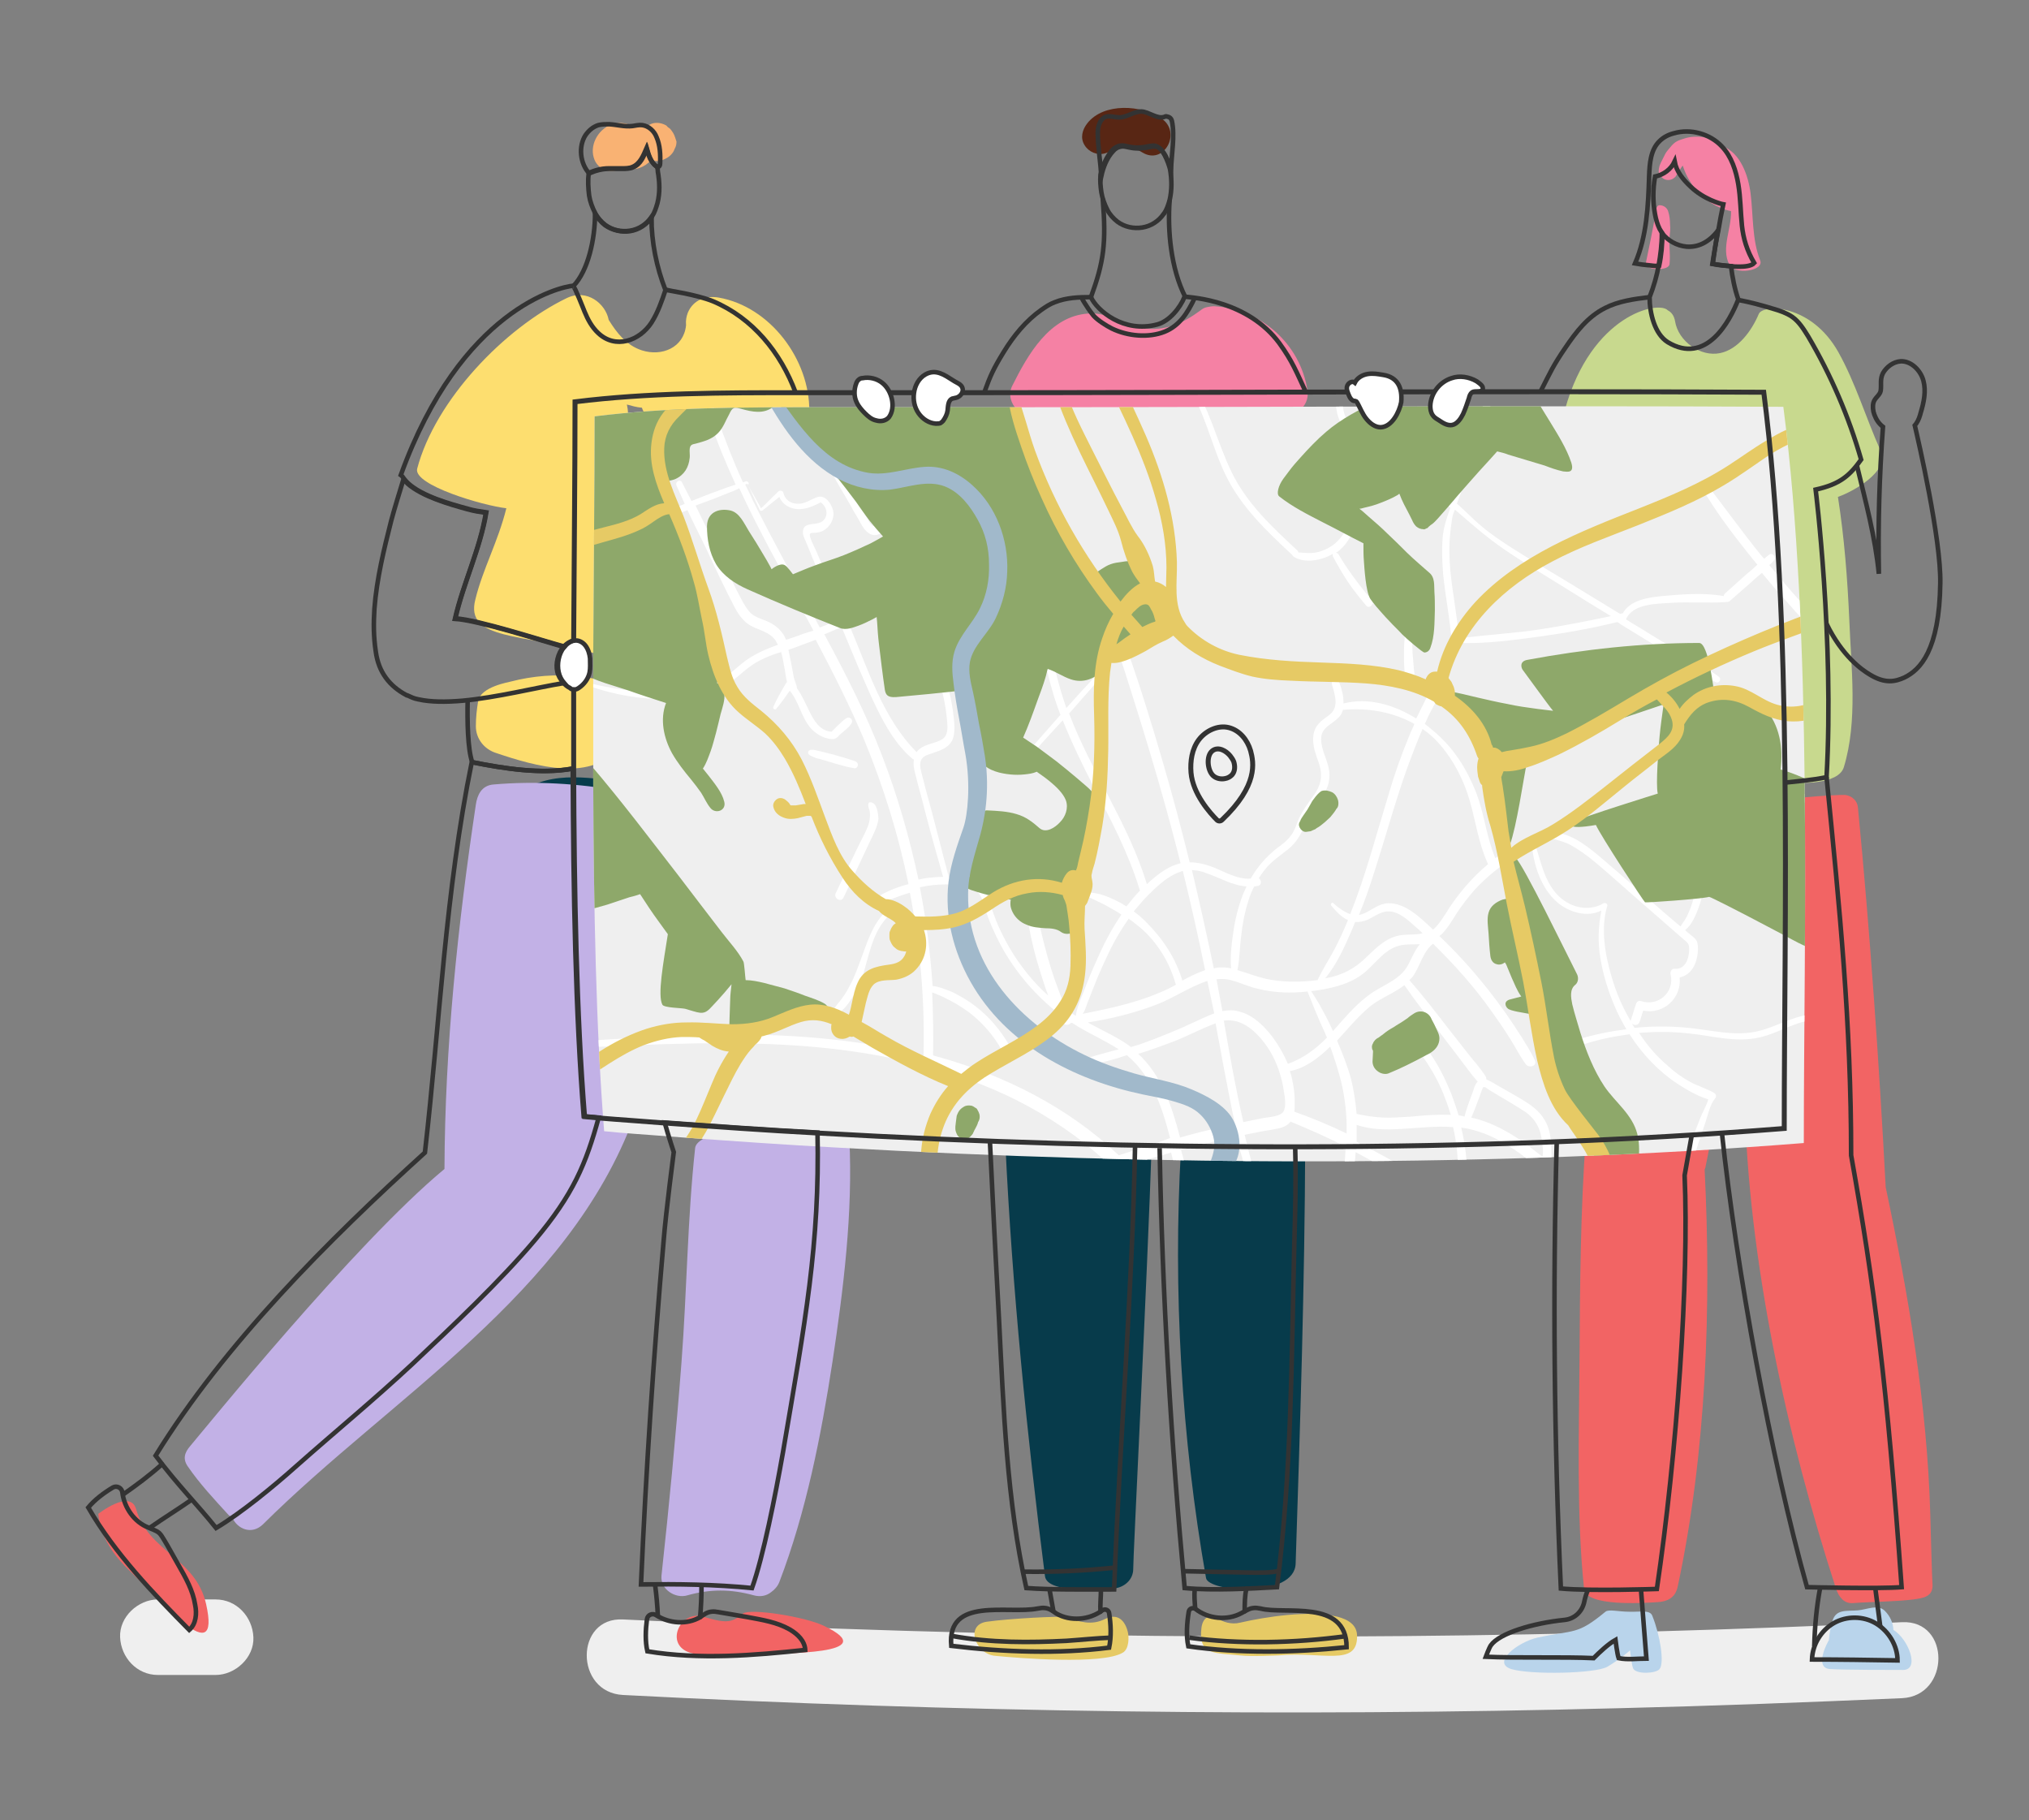 <?xml version="1.0" encoding="utf-8"?>
<!-- Generator: Adobe Illustrator 28.1.0, SVG Export Plug-In . SVG Version: 6.00 Build 0)  -->
<svg version="1.1" xmlns="http://www.w3.org/2000/svg" xmlns:xlink="http://www.w3.org/1999/xlink" x="0px" y="0px"
	 viewBox="0 0 446 400" style="enable-background:new 0 0 446 400;" xml:space="preserve">
<rect x="0" y="0" width="446" height="400" fill="#808080" stroke="none"/>
<style type="text/css">
	.st0{fill:#EFEFEF;}
	.st1{fill:#1C471F;}
	.st2{fill:#C8D98E;}
	.st3{fill:#F9B273;}
	.st4{fill:#F26464;}
	.st5{fill:#52225E;}
	.st6{fill:#E6CA65;}
	.st7{fill:#B9D4EB;}
	.st8{fill:#073B4B;}
	.st9{fill:#FDDE6F;}
	.st10{fill:none;}
	.st11{fill:#C2B1E6;}
	.st12{fill:none;stroke:#333333;stroke-linecap:round;stroke-linejoin:round;stroke-miterlimit:10;}
	.st13{fill:none;stroke:#333333;stroke-miterlimit:10;}
	.st14{fill:#582614;}
	.st15{fill:#F581A4;}
	.st16{clip-path:url(#SVGID_00000155141009064140532430000013037359481094791345_);}
	.st17{fill:none;stroke:#333333;stroke-width:1.124;stroke-miterlimit:10;}
	.st18{fill:#FFFFFF;}
	.st19{fill:#8EA86A;}
	.st20{fill:#A1B9CB;}
	.st21{clip-path:url(#SVGID_00000142878964793099489010000000062625189961100692_);}
	.st22{fill:none;stroke:#333333;stroke-width:1.088;stroke-miterlimit:10;}
	.st23{fill:#FFFFFF;stroke:#333333;stroke-miterlimit:10;}
	.st24{clip-path:url(#SVGID_00000145054470322041442750000007057205459862284989_);}
	.st25{fill:none;stroke:#C8D98E;stroke-miterlimit:10;}
	.st26{fill:none;stroke:#333333;stroke-width:1.032;stroke-linecap:round;stroke-linejoin:round;stroke-miterlimit:10;}
	.st27{fill:none;stroke:#333333;stroke-width:0.919;stroke-linecap:round;stroke-linejoin:round;stroke-miterlimit:10;}
</style>
<g id="BACK_COLOR">
</g>
<g id="BACK_ILU">
</g>
<g id="VELO_COLOR">
</g>
<g id="VELO_ILLU">
</g>
<g id="FRONT_COLOR">
</g>
<g id="MAP">
</g>
<g id="FRONT_ILLU">
	<g>
		<path class="st8" d="M141.7,172c-8.1,0-17-3-24.7,0.6c-2.3,1.1-2.2,4.9,0,5.9c7.6,3.7,16.7,0.8,24.7,1
			C146.6,179.7,146.6,172,141.7,172z"/>
		<path class="st0" d="M418.1,356.5c-73,3.4-146.1,4.1-219.1,1.9c-20.7-0.6-41.3-1.5-62-2.5c-10.7-0.6-10.7,16.1,0,16.6
			c73,3.8,146,4.8,219.1,2.9c20.7-0.5,41.3-1.3,62-2.2C428.7,372.7,428.8,356,418.1,356.5z"/>
		<path class="st0" d="M47.4,351.5H34.7c-4.3,0-8.5,3.8-8.3,8.3c0.2,4.5,3.7,8.3,8.3,8.3h12.7c4.3,0,8.5-3.8,8.3-8.3
			C55.5,355.3,52,351.5,47.4,351.5z"/>
		<path class="st9" d="M158,65.4c-2.9-0.5-5.6,0.5-6.8,3.3c-0.3,0.8-0.5,1.7-0.4,2.7c0,0,0,0.1,0,0.1c-0.5,4.9-5.3,6.9-9.7,5.5
			c-3.4-1.1-5.5-3.8-7.3-6.7c-0.7-3.6-4.8-6.9-9.2-4.8c-13.7,6.6-28.9,22.4-32.9,37.5c-0.9,3.6,14.4,8.1,19.6,8.7
			c-1.8,7.3-5.2,13.4-6.8,20c-2.4,9.1,10.4,7.5,26.3,11.9c7.7,2.1,11-9.9,3.3-12c-0.3-0.1-0.6-0.2-1-0.2c0.8-9.4,1.8-18.8,2.7-28.2
			c0.2-1.7-0.3-3-1.1-4c0.7-0.7,1.4-1.4,1.9-2.3c1.4-2.5,1.8-5.3,1.2-8c1.1,0.3,2.1,0.6,3.3,0.7c0.8,2.3,2.7,4.2,5.5,3.8
			c6.5-0.9,12.8-2,19.3-3.1c0.1,0.6,0.2,1.1,0.3,1.7c1.1,6.8,11.6,4.9,11.7-1.6C178,79,169.3,67.4,158,65.4z"/>
		<path class="st9" d="M141.7,152.9c-9.2-4.6-19.5-5.7-29.5-3.1c-0.2,0.1-6.6,1.1-7.1,4.3c-0.3,1.8-0.5,3.6-0.5,5.5
			c0,2.8,1.9,5.1,4.5,5.9c8.3,2.8,21.7,6.8,27.1-1.9c0.3,0.1,0.6,0.2,0.9,0.3C143.3,166.5,147.7,155.9,141.7,152.9z"/>
		<path class="st3" d="M148.4,30.2c-0.2-0.7-0.6-1.3-1.1-1.9c-0.3-0.2-0.6-0.4-0.8-0.7c-0.7-0.4-1.4-0.6-2.1-0.6
			c-0.6,0-1.1,0.1-1.6,0.4c-0.3,0.1-0.5,0.2-0.7,0.3c-0.1,0-0.1-0.1-0.2-0.1c-1-0.4-2.2-0.4-3.3-0.1c-1.2-0.5-2.5-0.6-3.7-0.3
			c-3.1,0.8-5.3,4.3-4.4,7.4c0.8,2.9,4.1,3.8,6.4,2.2c0.1,0.1,0.3,0.1,0.4,0.2c2.2,0.6,4.4-0.2,5.8-1.8c0.4,0.1,0.8,0.2,1.3,0.2
			c0.6,0,1.1-0.1,1.6-0.4c0.5-0.2,1-0.5,1.4-0.9c0.4-0.4,0.7-0.8,0.9-1.4c0.3-0.5,0.4-1,0.4-1.6L148.4,30.2z"/>
		<path class="st4" d="M45.3,352.5c-2.3-10.2-12.7-11.4-15.4-20.9c-1.3-4.4-8.3,1.1-8.3,1.1c0.6,5.3,3.4,9.2,7.2,12.8
			C35.3,351.7,48.7,367.6,45.3,352.5z"/>
		<path class="st4" d="M181.1,357.3c-4.1-2-16.1-3.9-17.8-2.7c-1.3,1-2.1,1.7-3.8,1.7c-1.8,0-3.6-0.7-5.4-1.1
			c-4.4-1-7.7,5.5-3.2,7.7c4.5,2.1,16.2,0.7,16.6,0.7C171.1,363.2,194.8,363.8,181.1,357.3z"/>
		<path class="st11" d="M186.7,250.3c-0.3-5.7-33.3-3.6-33.9,2c-1.7,15.6-1.8,31.4-3,47.1c-1.2,15.7-2.7,31.3-4.4,46.9
			c-0.3,3,3.1,5.1,5.7,4.3c5-1.4,9.5-1.4,14.6,0c1.5,0.4,2.8,0.1,3.8-0.7c0.7-0.5,1.4-1.2,1.8-2.2c5.9-15.4,9.2-32.2,11.7-48.5
			C185.4,283.3,187.5,266.5,186.7,250.3z"/>
		<path class="st11" d="M133.6,240.3c0.7-8.5,0.3-17.1,0.4-25.5c0.1-4.8,0.1-9.7,0.2-14.5c0.1-4.7,0.7-9.9-0.4-14.6
			c-0.3-1.2-0.8-2.4-1.4-3.6c0.9,0.1,1.8,0.2,2.7,0.2c4.8,0.5,6-7.7,1.2-8.5c-9.1-1.6-18.6-2.2-27.8-1.4c-2.7,0.2-3.6,2.4-3.9,4.4
			c-4,26.7-6.8,53.2-6.9,80.1c-19.8,16.4-52.9,57.4-55.9,60.9c-1.2,1.4-1.7,2.8-0.5,4.5c2.6,3.8,5.8,7.2,8.9,10.6
			c0.3,0.3,0.6,0.5,0.9,0.7c1.1,2.4,4.2,3.8,6.7,1.4c28.3-28.1,67.1-50.4,81.6-89.6C140.8,241.6,136.7,239.3,133.6,240.3z"/>
		<path class="st14" d="M255.4,26.1c-4.4-3.1-12.8-3.6-16.4,1c-1.1,1.4-1.6,3.2-0.6,4.8c0.9,1.5,2.8,2.3,4.5,1.8
			c3.1-1,5.1-2.1,8.2-0.2C255.8,36.4,259.8,29.2,255.4,26.1z"/>
		<path class="st15" d="M287.4,85.8c-1.6-10.3-10.3-17.9-20.5-18.5c-0.6,0-1.1,0.1-1.6,0.2c-0.5,0.1-0.9,0.3-1.4,0.7
			c-3.8,2.8-7.8,4.7-12.7,3.9c-4.2-0.7-7.5-3.5-11.9-3.2c-8.6,0.5-13.4,9.1-16.8,15.9c-1.9,3.8,2.8,8.4,6,5.6c0.2,0,0.4,0.1,0.6,0.1
			c17.3,0.2,34.7,1.1,52,0.7C283.9,92.1,288,89.7,287.4,85.8z"/>
		<path class="st8" d="M253.2,250.3c0.1-4.3-5-5.3-7.4-2.9c-0.4,0-0.9,0-1.3,0.1c-5.1,1.2-10.1,2.3-15.2,3.5c-0.1,0-0.1,0.1-0.2,0.1
			c-0.9-4.6-8.3-4.6-8.1,0.5c1.5,31.7,4.7,63.4,8.7,94.8c0.5,3.9,12.6,2.9,15.1,2.7c2.3-0.2,4.3-1.9,4.3-4.3
			C249,343.6,252.2,280.8,253.2,250.3z"/>
		<path class="st8" d="M278.7,250.3c-1-0.3-2.1-0.3-3.1,0.1c-1.4-2.1-4.4-2.4-6.3-1.1c-0.9-0.3-1.9-0.2-2.7,0.1c-2.2-2-6.8-1-7,3
			c-1.8,31.2,0.1,63.7,5.5,94.4c0.5,3.1,19.5,4.5,19.7-3.2c1-30.7,2-61.5,2.1-92.3C286.9,246.4,279.9,246.1,278.7,250.3z"/>
		<path class="st6" d="M242.9,355.8c-3,1.5-5.6,0.6-8.7-0.4c-0.9-0.3-12.4,0.3-17.3,1c-4.9,0.7-2.4,7.2,1.9,7.5
			c5.1,0.5,23.5,2,28-0.7c1.4-0.8,1.4-3.4,1.1-4.6C247.3,356.2,245.7,354.4,242.9,355.8z"/>
		<path class="st6" d="M294,355.3c-6.1-1.5-15.7,0-21.4,1.3c-1.9,0.5-3.9-0.2-4.9-0.9c-1.9-1.1-3.3-0.2-3.6,2
			c-0.8,6.2,3.1,5.5,8.5,6.1c2.8,0.3,8.1,0,8.5,0c9.5-0.9,17.2,2.5,17.2-4.1C298.4,357.1,296.3,355.9,294,355.3z"/>
		<path class="st4" d="M375.6,252.9c0.5-2.1-0.6-4.5-2.8-5c-0.6-0.1-1.2-0.1-1.8,0c-1.5-0.4-3.2,0-4.2,1.1c-1.3-2.3-4.6-2.6-6.5-0.8
			c-1.2-0.2-2.4,0-3.4,0.6c-0.9-4.4-8-4-8.3,1c-1.2,16.2-1.3,32.6-1.4,48.8c-0.1,16.2-0.7,34.5,1,50.6c0.4,3.9,12.8,3.1,16.1,2.9
			c3.9-0.2,4.3-2.7,4.5-3.5c6.3-29.5,7.4-61.5,5.9-91.6c0.1-0.2,0.2-0.4,0.2-0.6C375.1,255.3,375.4,254.1,375.6,252.9z"/>
		<path class="st4" d="M424.3,332.7c-0.7-24.1-4.8-48.2-9.8-71.8c-1.4-26.7-3.5-56.7-6.1-83.4c-0.1-1.5-1.3-2.6-2.8-2.8
			c-1.2-0.1-18.4,0.8-18.3,2.6c-0.7,0.5-1.3,9.7-1.7,11.2c-0.6,0.7,7.3,4.9,7.3,6c-0.1,1.9-0.1,3.9-0.1,5.8c0,1.9-9.6,4.6-8.5,5.2
			c-0.6,7.8-1.2,9-1.1,16.8c-2.3-0.1,6.2,6.6,6.4,9.3c0.1,2.2,0.3,4.5,0.5,6.7c-2.5-1.7-6.7-0.7-6.6,3.3
			c0.7,34.9,9.3,74.4,20.1,107.6c0.6,1.7,1.7,3.3,3.8,3.1c3.9-0.3,9.3-0.3,13.2-0.8c2.2-0.3,4.2-0.6,4.2-3.1
			C424.7,347.6,424.4,336.4,424.3,332.7z"/>
		<path class="st7" d="M363.2,355.1c-0.5-1.4-2.8-0.8-5.1-0.9c-2.3,0-4.5-0.6-5.2,0c-6.3,5.2-6.7,3.9-15,5.7
			c-4.3,1-10.1,5.5-5.7,6.9c4.3,1.3,18.5,1,21.1-0.5c2.6-1.5,5-3.6,5-3.6c0.1,0.8,0.4,3.4,0.7,4c0.7,1.3,5,1.1,5.8,0.1
			C365.9,365.4,364.9,359.3,363.2,355.1z"/>
		<path class="st7" d="M416.2,358.2c-0.1-1.6-0.7-3-1.9-4.2c-1.5-1.5-3.8-0.3-5.9-0.1c-2.6,0.2-4.8-0.3-5.6,2.3
			c-0.4,1.4-0.7,2.9-0.8,4.3c-0.2,0.2-3.4,6.1,0.3,6.3c2.6,0.2,13.9,0.2,16,0.2C422.1,367,419.5,360.2,416.2,358.2z"/>
		<path class="st2" d="M413.4,99.1c-3.2-7.1-5.5-14.9-9.3-21.7c-6-10.7-16.6-10.6-17.5-8.4c-1.6,3.8-4.6,7.8-8.5,8.6
			c-4.3,0.9-9.2-2.6-9.9-7c-0.2-1.2-0.8-2-1.6-2.4c-2-2.2-16.8,0.9-22.6,21.8c-0.9,3.3,2.7,5.9,5.4,5.1c1.4,1.8,4.1,2.6,6.3,0.6
			c0.7-0.6,1.4-1.1,2.1-1.5c1,3.2,6.1,4.8,8.5,1.1c0.8-1.3,9.4,6.2,10.1,7.1c3,3.3,5.3,7.3,7,11.4c3.7,9.1,4.1,19.1,3.9,28.9
			c-0.1,5.6-0.9,11.3-0.8,16.9c0.1,2.6,0.6,5.2,2.3,6.9c-0.1,0.3-0.2,0.7-0.2,1c0,2.6,2,4.1,4.4,4.4c2.5,0.3,11.1,0.6,12.3-3.3
			c3.1-10.2,1.6-21.8,1.2-32.4c-0.4-9-1.1-18.1-2.5-27C407.2,108.1,415.5,103.6,413.4,99.1z"/>
		<path class="st15" d="M367.1,49.4c0-0.9-0.1-2-0.4-2.9c-0.2-0.8-1-1.4-1.9-1.4c-0.8,0-0.8,1.4-1,2.3c-0.2,1.7-1.7,8.9-1.9,9.8
			c-0.3,1.2,0.1,1.5,1.3,1.8c1.2,0.3,3.8,0.2,3.8-1.1c0.2-2.5-0.2-4.1,0-5.9C367.1,51.1,367.2,50.3,367.1,49.4z"/>
		<g>
			<path class="st15" d="M368.3,38.7c0,0-0.1,0.1-0.1,0.1c0,0-0.1,0.1-0.1,0.2C368.2,38.9,368.3,38.8,368.3,38.7z"/>
			<path class="st15" d="M386.9,57.2c-1.8-4.5-1.5-10-2.1-14.7c-0.5-3.9-2.2-8.9-6.2-10.4c-1.1-0.9-2.5-1.6-3.9-1.9
				c-1-0.2-2-0.2-3-0.1c-0.4,0.1-0.7,0.1-1,0.2c-0.3,0.1-1.7,0.5-2,0.7c-0.6,0.3-1.1,0.8-1.5,1.3c-0.4,0.5-0.9,1-1.2,1.6
				c-0.3,0.6-0.6,1.2-0.9,1.8c-0.1,0.2-0.2,0.5-0.3,0.7c-0.1,0.4-0.2,0.8-0.2,1.2c0,0.2,0,0.4,0.1,0.5c0.1,0.3,0.2,0.5,0.4,0.7
				c0.3,0.3,0.6,0.6,1.1,0.7c0.8,0.2,1.6-0.1,2.1-0.7c0.3-0.4,0.6-0.9,0.9-1.4c0.2-0.3,0.4-0.7,0.7-1c0.1,0.2,0.1,0.4,0.2,0.6
				c0.6,1.7,1.5,3.2,2.6,4.6c1.9,2.3,4.8,4.2,7.8,4.8c0.1,4-2.2,8.1-0.4,11.7C381.1,60.5,387.9,59.6,386.9,57.2z"/>
			<path class="st15" d="M368.4,38.5c0,0-0.1,0.1-0.1,0.1C368.3,38.6,368.4,38.6,368.4,38.5L368.4,38.5z"/>
		</g>
		<g>
			<g>
				<defs>
					<path id="SVGID_00000121279053452747746040000006018925738472553862_" d="M396.5,251.2c-68.1,5.4-142.1,5-212.5,1
						c-11.3-0.6-22.5-1.4-33.6-2.2c-4.8-0.4-9.7-0.7-14.4-1.1c-1.1-0.1-2.1-0.2-3.2-0.3c-1.8-22.3-2.3-49.3-2.4-76.4
						c0-4.1,0-8.2,0-12.2c0-1.8,0-3.5,0-5.3c0-3.4,0-6.8,0-10.2v-0.4c0.1-18.9,0.3-37,0.3-52.6c16.1-2,32.5-2,48.7-2h0.6
						c4,0,8.1,0,12.1,0c2.6,0,5.2,0,7.8,0c1.8,0,3.5,0,5.3,0c3.5,0,7,0,10.5,0c58.4,0,119.1-0.4,176.3-0.1
						C398.5,139.6,396.5,205.5,396.5,251.2z"/>
				</defs>
				<clipPath id="SVGID_00000034804895652102984850000008936885050322020769_">
					<use xlink:href="#SVGID_00000121279053452747746040000006018925738472553862_"  style="overflow:visible;"/>
				</clipPath>
				<g style="clip-path:url(#SVGID_00000034804895652102984850000008936885050322020769_);">
					<path class="st0" d="M396.5,251.2c-68.1,5.4-142.1,5-212.5,1c-11.3-0.6-22.5-1.4-33.6-2.2c-4.8-0.4-9.7-0.7-14.4-1.1
						c-1.1-0.1-2.1-0.2-3.2-0.3c-1.8-22.3-2.3-49.3-2.4-76.4c0-4.1,0-8.2,0-12.2c0-1.8,0-3.5,0-5.3c0-3.4,0-6.8,0-10.2v-0.4
						c0.1-18.9,0.3-37,0.3-52.6c16.1-2,32.5-2,48.7-2h0.6c4,0,8.1,0,12.1,0c2.6,0,5.2,0,7.8,0c1.8,0,3.5,0,5.3,0c3.5,0,7,0,10.5,0
						c58.4,0,119.1-0.4,176.3-0.1C398.5,139.6,396.5,205.5,396.5,251.2z"/>
					<g>
						<path class="st22" d="M261.8,169.8c-0.2-2.5,0.2-5.2,1.7-7.2c1.5-2,4.2-3.3,6.6-2.7c2.4,0.6,4.1,2.7,4.8,5.1
							c0.7,2.6,1.7,7.6-6.3,15.2c-0.3,0.3-0.8,0.3-1.1,0C266,178.7,262.2,174.5,261.8,169.8z"/>
						<path class="st22" d="M270.4,166.1c-0.9-1.1-2.6-2.1-3.9-1.1c-1.4,1.1-1.1,4.2,0.1,5.4c0.7,0.7,1.8,0.9,2.7,0.7
							c0.6-0.1,1.1-0.4,1.5-0.8c0.7-0.8,0.7-1.9,0.4-2.9C271,166.9,270.7,166.5,270.4,166.1z"/>
						<path class="st18" d="M341.7,256.5c-0.2-0.2-0.4-0.4-0.6-0.6c-0.1-2.2,0-4.4-0.4-6.6c-0.6-3.3-2.6-5.5-5.4-7.2
							c-1.6-1-3.2-1.9-4.8-2.8c-0.9-0.5-1.7-1-2.6-1.5c-0.4-0.2-0.8-0.4-1.2-0.6c0-0.2,0-0.4-0.1-0.6c-1.2-1.9-2.8-3.6-4.1-5.3
							c-1.5-1.9-2.9-3.7-4.4-5.6c-2.7-3.5-5.4-7-8.3-10.3c0.2-0.2,0.4-0.4,0.6-0.6c1.7-2.2,2.3-5.6,4.6-7.4
							c4.7,4.6,9.1,9.5,12.9,14.9c1.3,1.8,2.6,3.7,3.8,5.6c1.3,2,2.3,4.1,3.7,6c0.7,0.9,2.5,0.4,2-0.8c-0.8-1.9-2-3.6-3-5.3
							c-1.1-1.7-2.2-3.4-3.4-5.1c-2.4-3.4-5-6.7-7.7-9.8c-2.2-2.5-4.5-4.9-6.9-7.2c0.2-0.1,0.3-0.3,0.5-0.4c1.3-1.3,2.3-3,3.3-4.6
							c1.2-1.8,2.5-3.5,3.9-5.1c2.9-3.2,6.3-5.7,9.9-8.1c1-0.7,0.1-2.3-1-1.7c-1.5,0.8-3,1.7-4.3,2.8c-2-4.7-2.4-9.8-4.3-14.6
							c-1.6-4-3.7-7.7-6.6-10.8c-1.4-1.5-2.9-2.8-4.6-4.1c0.3-0.6,0.5-1.2,0.8-1.8c0.6-1.2,1.3-2.4,1.9-3.6c0.6-1.1,1.4-2,1.4-3.3
							c0-0.5-0.6-0.8-1-0.6c-1.8,0.9-2.7,3.6-3.6,5.3c-0.5,0.9-0.9,1.9-1.4,2.8c-4.8-3-10.5-4.7-16-3.3c0.1-1.6-0.4-3.2-0.9-4.6
							c-0.4-1-2-0.6-1.6,0.5c0.7,2.4,1.6,5-0.7,6.7c-1.7,1.2-3.1,2.2-3.4,4.4c-0.3,2.3,0.6,4.3,1.3,6.4c0.8,2.7,0.3,4.7-1.3,6.9
							c-1.3,1.8-2.5,3.4-3.4,5.5c-0.4,1.1-0.8,2.3-1.6,3.3c-0.8,1.1-1.9,1.9-3,2.7c-2.4,1.9-4.3,4.1-5.8,6.7c-3.2,0.2-6.1-1.8-9-2.8
							c-1.5-0.5-3-0.8-4.4-0.8c-1.8-7.3-3.7-14.5-5.8-21.7c-2.5-8.6-5.1-17.1-8.1-25.5c-0.4-1.2-2.3-0.7-1.9,0.5
							c4.9,15.1,9.6,30.3,13.5,45.7c0.1,0.4,0.2,0.8,0.3,1.2c-1.1,0.3-2.2,0.7-3.3,1.4c-1.5,0.9-2.8,2-4.1,3.2
							c-4-13.2-12.2-24.6-17.1-37.5c1.3-1.4,2.5-2.9,3.8-4.3c0.7-0.8,1.4-1.6,2.1-2.4c0.7-0.8,1.5-1.5,2-2.4
							c0.2-0.4-0.2-0.9-0.6-0.6c-0.8,0.6-1.4,1.4-2.1,2.1c-0.7,0.8-1.4,1.6-2.2,2.4c-1.2,1.3-2.4,2.7-3.6,4
							c-0.1-0.2-0.1-0.4-0.2-0.6c-2.6-7.5-3.8-15.5-5.9-23.1c-2-7.2-4.8-14.2-8.2-20.9c-3.9-7.8-8.4-15.4-13.3-22.6
							c-0.3-0.4-0.9-0.1-0.7,0.4c7.3,13.6,15.7,26.6,20,41.5c2.2,7.5,3.3,15.3,5.6,22.8c0.4,1.3,0.9,2.7,1.4,4
							c-2.7,3.1-5.4,6.1-8.1,9.2c-0.4,0.5,0.3,1.2,0.7,0.7c2.6-2.9,5.2-5.8,7.9-8.7c2,5,4.4,9.9,6.8,14.6
							c3.8,7.3,7.7,14.7,10.1,22.6c0,0.1,0.1,0.1,0.1,0.2c-1.1,1.1-2,2.3-3,3.5c-0.6-0.4-1.3-0.8-1.9-1.1c-1.2-0.6-2.3-1.1-3.6-1.5
							c-1.3-0.4-2.6-0.4-3.9-0.7c-0.5-0.1-0.8,0.7-0.2,0.8c1.2,0.3,2.4,1,3.5,1.5c1.1,0.5,2.2,1.1,3.2,1.7c0.6,0.3,1.2,0.7,1.8,1.1
							c-1.9,2.8-3.5,5.7-4.8,8.6c-1,2.2-2,4.5-2.9,6.8c-0.4,1.1-0.9,2.2-1.3,3.3c-0.4,1.1-0.9,2.3-1,3.5l-0.1,0
							c-0.7-0.4-1.3-0.9-2-1.3c-0.3-0.6-0.6-1.2-0.8-1.8c-0.6-1.6-1.2-3.3-1.8-4.9c-1.1-3.2-2-6.5-2.8-9.8
							c-0.8-3.4-1.4-6.8-1.8-10.2c-0.2-1.7-0.4-3.3-0.5-5c-0.1-1.6-0.1-3.7-0.7-5.1c-0.2-0.6-0.9-0.6-1.2,0
							c-0.6,1.5-0.3,3.6-0.3,5.1c0.1,1.7,0.2,3.5,0.4,5.2c0.4,3.5,1,7,1.7,10.4c0.7,3.4,1.7,6.8,2.8,10.1c0.3,1,0.7,2,1,2.9
							c-2.2-2-4.2-4.2-6-6.7c-2-2.7-3.6-5.6-5-8.7c-0.7-1.6-1.2-3.2-1.8-4.8c-0.5-1.6-1.1-3.1-2.5-4.1c-1.4-1.1-3.2-1.3-4.9-1.5
							c-0.5,0-1.1-0.1-1.6-0.1c-1.4-5.2-2.7-10.5-4.1-15.7c-0.7-2.5-1.4-5.1-2-7.6c-0.3-1.2-0.5-2.5,0.6-3.3
							c0.7-0.5,1.5-0.6,2.2-0.9c1.5-0.5,3.1-1.1,3.9-2.5c1-1.9,0.5-4.4,0.3-6.4c-0.6-4.6-2-9-4.1-13.1c2.3-2,6-2.1,7.4-5.1
							c0.8-1.6,0.3-3.1-0.5-4.5c-1.1-1.9-2.5-3.6-3.7-5.4c-2.5-3.4-5.1-6.7-7.9-9.9c-1.2-1.3-2.4-2.9-4.1-3.6
							c-0.6-0.2-1.4-0.3-2-0.2c-0.8,0.2-1.8,1.2-2.6,0.9c-0.9-0.3-1.6-2.2-2-3c-0.6-1.1-1.3-2.2-1.9-3.2c-1.4-2.3-2.6-4.7-4.2-6.9
							c-0.6-0.8-1.8-0.1-1.3,0.8c1.2,2.6,2.8,5,4.2,7.5c0.6,1.1,1.2,2.2,1.9,3.3c0.5,0.9,1,2,1.8,2.7c0.5,0.5,1.1,0.8,1.8,0.8
							c1.2,0,1.9-1.1,2.9-1.2c2.3-0.2,4.5,3.3,5.7,4.8c1,1.2,2,2.5,3,3.7c-5.8,4.1-11.9,7.8-18.3,10.8c-1.9-4.6-3.9-9.2-5.8-13.7
							c-0.5-1.3-1.3-2.6-1.7-3.9c-0.2-0.7-0.2-1,0.7-1c0.5,0,1-0.1,1.5-0.2c1.8-0.6,3-2.4,2.9-4.2c-0.1-1.5-1.6-4-3.4-3.5
							c-1.6,0.5-2.8,1.6-4.5,1.5c-1.5,0-2.8-0.9-3.1-2.4c-0.1-0.5-0.8-0.6-1.1-0.3c-1.3,1.2-2.5,2.5-3.8,3.7c-1-1.7-1.9-3.4-2.9-5.1
							c0.4-0.3,0-1-0.5-0.8c-0.2,0.1-0.4,0.1-0.6,0.2c-4.2-9.3-7.5-18.9-9.8-28.8c-0.2-0.8-1.3-0.4-1.2,0.3
							c1.5,10.1,5.2,19.8,9.4,29c-0.6,0.2-1.2,0.4-1.8,0.6l-4.1,1.5c-1.3,0.5-2.5,1-3.8,1.5c-0.7-1.4-1.4-2.7-2.1-4.1
							c-0.4-0.8-1.6-0.1-1.2,0.7c0.6,1.3,1.2,2.7,1.8,4c-0.2,0.1-0.4,0.2-0.6,0.3c-0.6,0.2-1.2,0.4-1.5,1c-0.2,0.3,0,0.6,0.3,0.7
							c0.6,0.2,1.2-0.1,1.7-0.3c0.2-0.1,0.5-0.2,0.7-0.3c1.3,2.8,2.7,5.5,4,8.2c2.1,4.5,4.2,9,6.5,13.4c0.9,1.6,2,3.1,3.6,3.9
							c1.9,1,4,1.3,5.3,3.2c0.2,0.3,0.3,0.6,0.5,0.9c-2.8,1-5.6,2.2-7.9,4.1c-2,1.6-3.8,3.4-6.1,4.6c-2.4,1.2-5.2,1.5-7.9,1.7
							c-6.4,0.4-13-0.4-19.3-1.9c-0.4-0.1-0.6,0.5-0.2,0.6c5.5,1.9,11.1,2.9,16.9,2.8c5.1,0,10.1-0.6,14.3-3.8
							c2-1.6,3.8-3.4,6.1-4.6c1.5-0.8,3.1-1.4,4.8-1.9c0.3,1.1,0.5,2.2,0.7,3.3c0.2,1,0.3,2.2,0.6,3.3c-0.1,0.1-0.1,0.1-0.2,0.2
							c-1,1.7-2,3.4-2.8,5.2c-0.2,0.4,0.3,0.8,0.6,0.5c1.1-1.3,2-2.6,3-4c2,2.4,2.5,5.7,4.5,8.1c1,1.2,2.7,2.3,4.4,2.5
							c0.4,0,0.8,0.1,1.1-0.1c0.5-0.2,0.9-0.8,1.3-1.1c0.8-0.7,1.8-1.4,2.3-2.3c0.4-0.7-0.4-1.5-1.1-1.1c-0.7,0.4-1.2,1-1.8,1.5
							c-0.5,0.5-1,1-1.5,1.5c-2.6-0.1-4-2.6-5-4.7c-0.8-1.6-1.5-3.3-2.6-4.8c-0.1-0.8-0.5-1.6-0.7-2.4c-0.2-1-0.4-2.1-0.6-3.2
							c-0.2-1-0.4-2-0.6-2.9c0.4-0.1,0.8-0.3,1.2-0.4c1.6-0.6,3.2-1.2,4.8-1.8c3.8,7.2,7.5,14.5,10.7,22.1
							c4.2,10.2,7.5,20.8,9.7,31.6c-2.7,0.7-5.4,1.8-7.7,3.4c-0.8,0.5-0.1,1.7,0.7,1.3c2.4-1.1,4.8-2.1,7.3-2.8
							c2.3,11.8,3.3,23.8,3,35.8c-15.2-3.9-31-4.9-46.6-4.6c-5,0.1-9.9,0.3-14.9,0.6c-5,0.3-10.1,0.4-15,1.2
							c-0.5,0.1-0.3,0.8,0.1,0.8c4.4,0.2,8.9-0.1,13.3-0.3c4.3-0.2,8.7-0.3,13-0.4c8.8-0.1,17.6,0,26.3,0.8
							c15.3,1.4,30.5,4.8,44.3,11.7c7.1,3.6,13.8,8.1,19.6,13.5c-1.8,0.6-3.6,1.3-5.4,1.9c-1.3,0.5-0.8,2.7,0.6,2.2
							c6.3-2.3,12.7-4.3,19.1-6.1c0.9,3.4,1.8,6.8,3.1,10c0.6,1.4,2.9,0.8,2.3-0.6c-1.3-3.2-2.3-6.6-3.2-10c0.6-0.2,1.3-0.4,1.9-0.5
							c3.4-0.9,6.8-1.7,10.3-2.4c0.9,3.6,1.9,7.2,3.3,10.7c0.3,0.8,1.7,0.5,1.4-0.4c-1.1-3.5-2.1-7.1-2.9-10.7
							c1.9-0.4,3.8-0.8,5.8-1.1c1.5-0.3,3.1-0.4,4.2-1.7c0,0,0.1-0.1,0.1-0.1c4.1,1.7,8.2,3.5,12.1,5.5c-0.1,3-0.5,6.1-0.9,9.2
							c-0.2,1.5,2.1,1.5,2.3,0c0.3-2.7,0.6-5.4,0.8-8c2.2,1.2,4.4,2.4,6.6,3.6c2.3,1.3,4.5,2.9,6.8,4.2c0.9,0.5,2.1-0.8,1.2-1.5
							c-4.2-3.3-9.2-5.9-13.9-8.3c-0.2-0.1-0.4-0.2-0.5-0.3c0-1.2,0-2.5,0-3.7c3.1,1.1,6.7,1.1,9.9,0.9c3.7-0.2,7.5-0.7,11.3-0.4
							c0.9,3.8,1.2,7.7,1.1,11.8c0,1.3,1.9,1.3,2,0c0.1-3.8-0.4-7.8-1.3-11.7c3.6,0.5,7,1.9,10.2,3.9c1.7,1,3.3,2.2,4.8,3.4
							c1,0.8,2,1.7,3.1,2.6c0.1,1.2,0.2,2.3,0.6,3.4c0.4,1.1,2,0.7,1.8-0.5c-0.1-0.6-0.2-1.2-0.3-1.8
							C341.9,257.9,342.2,257.1,341.7,256.5z M309.5,212.1c-1.9,3.5-5.9,4.4-8.9,6.8c-2.9,2.2-5.2,5-7.6,7.7
							c-0.7-1.6-1.5-3.2-2.4-4.8c-0.7-1.4-1.6-2.7-2.4-4c0.1,0,0.2,0,0.3,0c3.7-0.5,7.6-1.3,10.7-3.5c2.7-1.9,4.6-5.2,7.8-6.3
							c1.6-0.6,3.4-0.4,5.1-0.5C311,208.8,310.3,210.6,309.5,212.1z M308.1,205.5c-3.2,0.4-5.4,2.6-7.7,4.8
							c-2.6,2.6-5.5,4.1-9.1,4.7c2.5-3,4.3-7,5.8-10.5c0.3-0.6,0.5-1.3,0.8-1.9c0.9,0.1,1.8-0.1,2.8-0.5c1.8-0.9,3.3-2.2,5.5-1.7
							c2,0.5,3.6,2.1,5.1,3.4c0.5,0.4,1,0.9,1.4,1.3C311.3,205.5,309.7,205.3,308.1,205.5z M312.7,160.2c1.9,1.3,3.5,2.9,5,4.9
							c2.5,3.3,4.3,7.1,5.4,11c1.3,4.5,1.9,9.2,3.9,13.6c0,0.1,0.1,0.1,0.1,0.2c-3.7,3.1-6.9,6.9-9.4,11c-0.8,1.2-1.6,2.5-2.7,3.4
							c-0.1-0.1-0.2-0.2-0.3-0.3c-2.6-2.4-5.8-5.6-9.6-5.5c-2.1,0.1-3.5,1.5-5.4,2.3c-0.3,0.1-0.7,0.2-1,0.3
							c1.3-3.1,2.4-6.3,3.4-9.5c2.9-9,5.3-18.2,8.8-27C311.5,163,312.1,161.6,312.7,160.2z M275.7,194.8c0.3,0,0.5-0.1,0.8-0.1
							c0.9-0.2,0.8-1.3,0.2-1.7c0.4-0.6,0.7-1.1,1.1-1.6c1.5-2,3.5-3.3,5.4-4.8c1.8-1.5,2.8-3.2,3.6-5.4c0.9-2.2,2.2-3.9,3.6-5.8
							c1.3-1.7,2-3.6,1.8-5.8c-0.3-2.5-1.8-4.7-1.8-7.2c0-3,3.2-3.3,4.5-5.6c0.1-0.2,0.2-0.5,0.3-0.8c5.6-0.5,11.1,0.5,15.7,3.1
							c-0.3,0.8-0.7,1.5-1,2.3c-1.8,4.3-3.4,8.8-4.7,13.3c-2.7,8.8-5,17.7-8.4,26.2c-1.4-0.5-2.7-1.5-3.7-2.4
							c-0.3-0.3-0.7,0.1-0.5,0.5c1.1,1.3,2.3,2.6,3.7,3.2c-0.9,2.2-1.9,4.4-3,6.5c-1.2,2.2-2.6,4.4-3.7,6.7
							c-3.8,0.5-7.7,0.5-11.4-0.3c-2.1-0.5-4.1-1.3-6.2-1.9c0.5-2.4,0.5-4.9,0.8-7.3c0.3-2.8,0.8-5.5,1.7-8.2
							C274.8,196.7,275.2,195.7,275.7,194.8z M264.9,191.8c3.1,1,5.9,2.8,9.1,3c-0.3,0.6-0.5,1.2-0.8,1.8c-1,2.6-1.7,5.4-2.1,8.2
							c-0.4,2.6-0.7,5.4-0.5,8c-1.1-0.2-2.2-0.3-3.3-0.1c-0.2,0-0.3,0.1-0.5,0.1c-1.5-7.2-3.1-14.4-4.8-21.6
							C263,191.3,264,191.4,264.9,191.8z M266.9,222.7c-1.3,0.5-2.6,1.1-3.9,1.7c-4,1.9-8.2,3.6-12.4,5.1c-0.7,0.2-1.3,0.4-2,0.6
							c-2.5-1.9-5.4-3.2-8.2-4.7c-0.4-0.2-0.9-0.5-1.3-0.7c5.2-0.8,10.4-2.1,15.3-4c3.6-1.4,6.9-3.7,10.6-5c0.1,0,0.2-0.1,0.4-0.1
							C265.9,217.9,266.4,220.3,266.9,222.7z M252.4,196.7c1.7-1.7,3.6-3.5,5.8-4.6c0.6-0.3,1.2-0.5,1.8-0.7
							c1.8,7.3,3.4,14.5,4.9,21.8c-1.7,0.6-3.4,1.4-5,2.3c-1.5-5-4.3-9.2-8-12.9c-0.8-0.8-1.7-1.6-2.7-2.3
							C250.3,199,251.3,197.8,252.4,196.7z M239,220.5c0.5-1.3,1-2.5,1.5-3.8c1-2.6,2.2-5.2,3.4-7.7c1.2-2.5,2.6-4.8,4.2-7.1
							c0.9,0.6,1.7,1.3,2.6,2c3.7,3.2,6.4,7.6,7.7,12.3c0,0.1,0.1,0.1,0.1,0.2c-0.4,0.2-0.9,0.5-1.3,0.7c-6.1,3-12.6,4.4-19.2,5.7
							C238.5,222.1,238.7,221.3,239,220.5z M189.6,135.6c5.5-2.7,10.8-5.9,15.8-9.4c0,0,0,0,0,0c1.8,2.3,3.5,4.7,5.1,7.1
							c0.8,1.2,1.8,2.6,1.1,4c-0.5,0.9-1.5,1.5-2.4,2c-1.9,0.9-3.9,1.4-5.3,3c-0.3,0.3-0.3,0.8-0.1,1.1c2.3,4.4,3.8,9.2,4.3,14.2
							c0.1,1.2,0.4,2.8-0.2,4c-0.4,0.8-1.2,1.1-1.9,1.4c-1.5,0.5-3.1,0.8-4.2,1.9c-0.1,0.1-0.2,0.2-0.3,0.4
							c-7.4-7.4-10.6-18-14.6-27.4c-0.1-0.3-0.2-0.6-0.4-0.8C187.6,136.6,188.6,136.1,189.6,135.6z M176.5,139.3
							c-1.2,0.5-2.5,0.9-3.7,1.3c-0.2-0.3-0.3-0.7-0.5-1c-1-1.6-2.3-2.5-4-3.2c-1.1-0.4-2.2-0.8-3.1-1.5c-0.8-0.7-1.3-1.6-1.8-2.4
							c-2.3-4.2-4.3-8.7-6.4-13c-1.4-2.8-2.7-5.6-4.1-8.4c1.3-0.5,2.5-0.9,3.8-1.4l4-1.6c0.6-0.2,1.2-0.5,1.8-0.8
							c4.2,9.1,9.1,17.8,13.8,26.6c0.8,1.6,1.7,3.1,2.5,4.7C178,138.8,177.3,139.1,176.5,139.3z M165.4,109.8
							c-0.5-1.1-1-2.2-1.6-3.3c0.2-0.1,0.3-0.1,0.5-0.2c0.9,1.9,1.8,3.9,2.7,5.8c0.1,0.2,0.4,0.2,0.6,0.1c1.2-1,2.5-2,3.7-3
							c0.5,1.2,1.5,2.1,2.9,2.5c2.2,0.6,4.3-0.3,6.2-1.3c1.8,1.2,1.8,4.1-0.7,4.6c-1.3,0.3-3.1,0-3.2,1.8c-0.1,0.9,0.5,1.8,0.8,2.6
							c0.5,1.2,1,2.5,1.5,3.7l2.8,6.7c0.9,2.1,1.8,4.3,2.6,6.4c-1.3,0.6-2.6,1.2-4,1.7C175.3,128.5,170.1,119.3,165.4,109.8z
							 M193.9,166.1c-3.5-9.2-8-18-12.7-26.7c1.3-0.5,2.5-1.1,3.8-1.6c2.5,6,4.9,12,7.7,17.8c2,4.1,4.3,8.1,7.8,11.1
							c0.1,0.1,0.2,0.2,0.4,0.2c-0.2,1,0,2.1,0.3,3.2c0.6,2.6,1.4,5.1,2,7.7c1.3,5,2.7,10,4.1,14.9c-1,0-2.1,0.1-3.1,0.2
							c-0.8,0.1-1.5,0.2-2.3,0.4C199.9,184,197.3,174.9,193.9,166.1z M245.9,253.9c0-0.1-0.1-0.1-0.2-0.2
							c-11-10.4-24.8-17.3-39.3-21.4c-0.4-0.1-0.9-0.2-1.3-0.4c0.1-4.6,0-9.2-0.2-13.8c0.5,0.2,1.1,0.4,1.5,0.6
							c0.8,0.3,1.5,0.7,2.3,1.1c1.6,0.8,3.1,1.8,4.6,2.9c2.8,2.2,5.2,5,6.9,8.1c0.6,1.1,2.3,0.1,1.7-1c-1.9-3.3-4.4-6.3-7.4-8.6
							c-1.5-1.2-3.1-2.1-4.8-3c-0.8-0.4-1.7-0.7-2.5-1c-0.7-0.2-1.5-0.5-2.2-0.5c-0.5-7.3-1.4-14.5-2.8-21.7c0.5-0.1,1-0.2,1.5-0.3
							c1.9-0.3,3.7-0.4,5.6-0.3c1.8,0.1,4,0.1,5.4,1.4c1.2,1.1,1.5,2.9,2,4.4c0.5,1.5,1.1,3,1.8,4.5c1.3,2.9,2.9,5.7,4.8,8.3
							c2.6,3.6,5.7,6.8,9.1,9.5c0.1,0.4,0.3,0.7,0.5,1c-0.7,0.1-1.3,0.3-2,0.4c-0.8,0.2-0.6,1.5,0.2,1.4c0.9-0.1,1.9-0.2,2.8-0.3
							c0.4,0.4,1.2,0.2,1.5-0.2c0.1,0,0.2,0,0.3,0c0.5,0.3,0.9,0.6,1.4,0.9c2.9,1.7,6,3.1,8.8,4.9c-0.5,0.1-1,0.3-1.5,0.4
							c-2.1,0.6-4.4,1.1-6.4,2c-0.4,0.2-0.2,0.9,0.2,0.9c3.2,0,6.5-1,9.5-2c2.2,1.8,4,4.2,5.4,6.7c1.9,3.6,3.1,7.6,4.1,11.5
							C253.4,251.6,249.6,252.7,245.9,253.9z M261.5,249.4c-0.7,0.2-1.4,0.4-2.1,0.6c-0.9-3.4-1.9-6.9-3.4-10.1
							c-1.4-3.1-3.3-6-5.8-8.3c2.7-0.8,5.3-1.8,8-2.8c3-1.2,6-2.8,9-3.9c0.6,3.2,1.2,6.4,1.8,9.7c0.8,4.2,1.6,8.4,2.5,12.6
							C268.2,247.7,264.9,248.5,261.5,249.4z M282.1,244.3c-0.7,1.1-3.3,1.2-4.4,1.4c-1.5,0.3-2.9,0.6-4.4,0.9
							c-1.7-7.4-3-14.9-4.3-22.3c2.8-0.4,5.2,0.9,7.2,2.9c2.2,2.2,3.9,5,4.9,8c0.5,1.5,0.9,3,1.1,4.6
							C282.4,240.9,282.8,243.2,282.1,244.3z M279.8,228c-1.9-2.5-4.3-4.9-7.4-5.7c-1.3-0.4-2.5-0.3-3.7-0.1c-0.4-2.3-0.9-4.7-1.3-7
							c1.2-0.1,2.3-0.1,3.5,0.3c1.9,0.5,3.7,1.4,5.6,1.8c3.6,0.9,7.3,1,10.9,0.6c0.6,1.4,1.1,2.8,1.7,4.2c0.7,1.7,1.4,3.3,2.2,5
							c0.1,0.3,0.2,0.6,0.4,0.9c-2.5,2.6-5.3,4.6-8.6,5.8C282.2,231.7,281.1,229.8,279.8,228z M284.5,244.3c0.1-0.7,0.1-1.4,0.1-2.1
							c0-1.7-0.2-3.4-0.6-5.1c-0.1-0.6-0.3-1.2-0.5-1.7c3.3-0.6,6.2-2.8,8.6-5.1c0.1-0.1,0.2-0.2,0.3-0.3c0.9,2.5,1.7,5,2.4,7.7
							c0.9,3.8,1.3,7.6,1.2,11.4C292.3,247.3,288.4,245.7,284.5,244.3z M320.6,245.1c-0.4-1.5-1-3-1.5-4.5
							c-2.1-5.3-5.3-11.2-10-14.7c-0.4-0.3-1,0.3-0.7,0.7c1.7,2.4,3.7,4.5,5.3,7c1.6,2.5,3,5.1,4,7.9c0.5,1.2,0.8,2.3,1.2,3.5
							c-2.9-0.1-5.9,0.1-8.8,0.4c-2.1,0.1-4.1,0.3-6.2,0.2c-2-0.1-3.8-0.4-5.7-0.8c-0.2-2.5-0.6-5.1-1.2-7.6
							c-0.8-2.9-1.9-5.7-3.1-8.5c2.3-2.5,4.4-5.1,7-7.3c2.3-2,5.4-3,7.8-4.9c2.4,3.5,5.1,6.9,7.7,10.3l4.2,5.5
							c1.4,1.8,2.7,3.7,4.2,5.4c-0.5,0.5-0.8,1.4-1,2.1c-0.7,1.9-1.4,3.7-1.9,5.6C321.5,245.2,321,245.2,320.6,245.1z M339.1,254.2
							c-0.7-0.5-1.4-1-2-1.5c-1.5-1.2-3.1-2.3-4.7-3.3c-2.8-1.7-5.8-3.1-9-3.8c0.6-1.3,1.1-2.7,1.6-4c0.3-0.7,0.5-1.5,0.8-2.2
							c0.2-0.4,0.1-0.5,0.5-0.5c0.3,0,0.8,0.5,1,0.6c2.6,1.6,5.3,3.1,7.9,4.8c2.5,1.7,3.6,4.1,3.8,7.1
							C339.2,252.3,339.2,253.2,339.1,254.2z"/>
						<path class="st18" d="M399.4,136.6c-1.7-2.6-4.1-4.8-6.1-7.2c-1.5-1.7-2.9-3.5-4.4-5.2c0.3-0.3,0.7-0.6,1-1
							c0.6-0.6-0.2-1.9-1-1.3c-0.4,0.3-0.8,0.6-1.1,0.9c-0.3-0.3-0.5-0.6-0.8-0.9c-4.1-5.1-8-10.5-12-15.7c-0.5-0.7-1.6-0.1-1.1,0.7
							c3.3,5.7,7.3,10.9,11.4,16c0.3,0.4,0.7,0.8,1,1.2c-0.8,0.7-1.5,1.4-2.3,2c-1.6,1.4-3.2,2.9-4.8,4.3c-0.2,0.2-0.3,0.4-0.3,0.6
							c-4.4-0.8-9.2-0.4-13.6,0c-3.1,0.3-7,0.9-8.6,3.8c0,0-0.1,0-0.1,0c-0.2,0-0.3,0.1-0.5,0.1c-2.9-1.8-5.8-3.5-8.7-5.3
							c-5-3.1-10.1-6-15.1-9.2c-2.3-1.5-4.6-3-6.7-4.8c-1.8-1.5-3.4-3.2-5.1-4.7c-0.1-0.1-0.2-0.2-0.3-0.2c0.1-0.2,0.2-0.3,0.2-0.5
							c0.4-1,0.9-2.1,1-3.2c0.1-1.1,0-2.1,0-3.2c0-1.1,0.1-2.3,1.2-2.9c1-0.6,2.1-0.7,3-1.3c3.8-2.8,2.7-8.2,1.5-12
							c-0.3-1-1.9-0.6-1.6,0.4c0.8,2.5,1.7,5.3,0.9,7.9c-0.4,1.2-1.1,2.2-2.1,2.9c-0.8,0.5-1.9,0.6-2.6,1.3
							c-1.4,1.1-1.4,2.9-1.3,4.6c0.1,1.1,0.1,2.1-0.1,3.2c-0.2,0.8-0.5,1.6-0.8,2.3c-3.3-2.8-6.9-5.3-11.2-6.3
							c0.6-1.6,0.8-3.3,0.4-5.1c0-0.2-0.3-0.4-0.5-0.3c-3,0.3-6-0.1-8.7-1.3c-0.2-0.1-0.3,0-0.5,0c-1.5-2.6-3.7-5-3.8-8.1
							c0-1-1.5-1-1.5,0c0.1,3.5,2.4,6,4.1,8.9c1,1.7,1.8,3.8,1.1,5.8c-0.5,1.6-1.7,2.9-2.1,4.5c-0.4,1.8,0.3,3.7-0.1,5.5
							c-0.3,1.7-1.2,3.5-2.3,4.7c-1.2,1.4-2.8,2.3-4.6,2.8c-1.5,0.4-2.9,0.2-4.4,0.1c0-0.1-0.1-0.3-0.2-0.4
							c-5.6-5.2-11.3-10.5-14.6-17.5c-3.2-6.6-4.7-14-9.1-20.1c-0.4-0.6-1.5,0-1,0.6c4.4,6.2,5.7,13.9,9,20.6
							c3.4,6.9,9,12.2,14.6,17.4c0,0,0,0,0,0c0,0.1,0.1,0.2,0.2,0.3c2.4,1.6,6.2,0.9,8.7-0.6c-0.1,0.2-0.1,0.4,0,0.6
							c1,1.9,2.1,3.8,3.3,5.6c1.2,1.8,2.6,3.5,4,5.2c0.5,0.6,1.3,0.1,1.4-0.5c1.2,0.6,2.4,1.2,3.6,1.8c0.8,0.4,1.6,0.8,2.4,1.2
							c0.4,0.2,0.8,0.4,1.2,0.6c0.1,0,0.2,0.1,0.3,0.2c-0.3,2.3-0.6,4.6-0.6,7c0,1.2,0,2.3,0.1,3.5c0,0.6,0.1,1.3,0.2,1.9
							c0.1,0.6,0,1.3,0.4,1.8c0.3,0.4,1.2,0.6,1.5,0c0.5-1,0.1-2.3,0-3.4c-0.1-1.2-0.2-2.4-0.3-3.7c-0.1-2.2-0.2-4.5-0.1-6.7
							c0.6,0,1.2-0.7,0.6-1.2c-0.6-0.6-1.6-0.9-2.3-1.2c-0.8-0.4-1.7-0.8-2.5-1.2c-1.6-0.8-3.3-1.5-4.9-2.3c-0.2-0.1-0.4-0.1-0.6,0
							c-2.4-2.9-4.6-5.9-6.5-9.1c-0.1-0.2-0.3-0.3-0.6-0.3c0.2-0.1,0.3-0.2,0.5-0.3c3-2.4,4.1-5.8,3.9-9.5c-0.1-1.4-0.2-2.7,0.4-3.9
							c0.3-0.8,0.8-1.5,1.2-2.2c0.9-1.7,1.2-3.4,0.7-5.2c-0.2-0.7-0.4-1.4-0.8-2c2.6,1.3,5.4,1.7,8.2,1.3c0.3,1.6,0,3.1-0.8,4.5
							c-0.2,0.3,0,0.7,0.3,0.8c4.5,1.1,8.2,3.7,11.6,6.6c-0.8,2.2-1.5,4.3-1.7,6.6c-0.2,2.6-0.1,5.2,0.1,7.8
							c0.5,5.2,1.6,10.3,1.9,15.5c0.1,0.9,1.4,0.9,1.4,0c0-0.1,0-0.1,0-0.2c6,0.2,12-0.6,17.9-1.4c5.7-0.8,11.5-1.8,17.1-3.2
							c0.2,0.1,0.4,0.2,0.6,0.4c0.1,0.1,0.2,0.1,0.3,0.2c1.2,0.7,2.4,1.5,3.6,2.2c2.8,1.7,5.5,3.4,8.3,5.1c2.9,1.8,5.8,3.8,8.8,5.3
							c0.8,0.4,1.4-0.7,0.7-1.2c-2.4-1.8-5.2-3.3-7.8-4.9c-2.5-1.5-4.9-3-7.4-4.5c-1.7-1.1-3.5-2.1-5.2-3.2c1.5-3.4,6.5-3.4,9.7-3.6
							c4.1-0.3,8.3,0.1,12.4-0.2c0,0,0,0,0,0c0,0,0,0,0,0c0,0,0,0,0,0c0.2,0,0.4,0,0.7-0.2c1.6-1.4,3.2-2.8,4.8-4.2
							c0.7-0.7,1.5-1.3,2.3-2c1.3,1.6,2.7,3.3,4.1,4.8c2.2,2.4,4.3,5.2,6.9,7.1C399,137.9,399.7,137.2,399.4,136.6z M338.6,138.3
							c-5.9,0.9-11.9,1.2-17.9,2c-0.4-5-1.4-9.9-1.9-14.9c-0.2-2.4-0.3-4.9-0.1-7.3c0.1-1.4,0.3-2.8,0.5-4.2
							c0.1-0.6,0.3-1.2,0.6-1.9c3.5,3,7,6.1,10.8,8.7c4.7,3.2,9.6,6.1,14.4,9.1c3,1.9,6.1,3.8,9.1,5.6
							C348.9,136.5,343.8,137.5,338.6,138.3z"/>
						<path class="st18" d="M400,222.9c-4.9-0.3-8.9,2.6-13.5,3.7c-5.4,1.3-10.9-0.4-16.3-0.8c-3.6-0.3-7.3-0.3-10.9,0.1
							c-0.1-0.2-0.2-0.3-0.3-0.5c-0.1-0.1-0.2-0.3-0.2-0.4c0.4,0.4,1.3,0.4,1.6-0.4c0.3-0.8,0.5-1.7,0.8-2.5c4.5,0.9,8.5-2.8,8-7.3
							c1.2-0.2,2.2-1,2.9-2c0.9-1.4,1.4-3.9,1-5.6c-0.2-0.9-1.2-1.5-1.9-2.1c-0.3-0.2-0.6-0.5-0.8-0.7c1.5-1.1,2.4-3.4,3-5
							c0.8-2.2,1.2-4.5,1.5-6.8c0.3-2.5,0.4-5,0.6-7.5c0.2-1.4,0.4-2.8,0.7-4.2c0.3-1.2,0.8-2.4,1.1-3.6c7-0.3,14.1-0.7,21.1-1
							c1.2-0.1,1.2-1.9,0-1.9c-7.2,0.3-14.4,0.6-21.6,0.9c-1.8,0.1-3.6,0.2-5.4,0.3c-1.3,0.1-4.3,0.8-5.1-0.6
							c-0.4-0.6-0.2-1.8-0.1-2.5c0-0.9,0-1.8,0.1-2.7c0.1-1.7,0.4-3.6,0-5.3c-0.1-0.7-1.1-0.6-1.3,0c-0.5,1.8-0.2,4-0.2,5.8
							c0,1.6-0.3,3.5,0.2,5.1c0.4,1.2,1.4,2,2.6,2.1c1.9,0.2,4-0.1,5.9-0.1c0.7,0,1.4-0.1,2.1-0.1c-1,1.9-1.3,4.1-1.6,6.2
							c-0.3,2.5-0.4,4.9-0.7,7.4c-0.2,2.4-0.5,4.8-1.2,7.1c-0.3,1.2-0.8,2.3-1.3,3.4c-0.4,0.8-1,1.5-1.4,2.2l-1.2-1
							c-2-1.7-4-3.4-6-5.2c-3.7-3.2-7.4-6.5-11.1-9.6c-2.8-2.3-6.6-5.2-10.5-4.8c-0.6,0.1-0.8,0.9-0.1,1.1c1.7,0.5,3.3,0.8,4.9,1.7
							c1.6,0.9,3,1.9,4.4,3c3.1,2.5,6,5.2,9,7.8l9.4,8.2c0.8,0.7,1.5,1.3,2.3,2c0.8,0.7,0.8,1,0.8,2.1c-0.1,1.9-0.9,4.2-3.2,4
							c-0.6-0.1-1,0.6-0.9,1.2c1,3.9-2.7,7.2-6.5,5.9c-0.5-0.2-1,0.2-1.1,0.7c-0.4,1.1-0.7,2.3-1.1,3.4c-0.1,0.2-0.1,0.3,0,0.4
							c-1.9-3.2-3.3-6.5-4.3-10c-1.4-4.8-2.4-10.5-0.9-15.4c0.1-0.4-0.4-0.8-0.8-0.6c-3.4,2-7.6,0.9-10.2-1.9c-3-3.2-3.6-7.5-5-11.4
							c-0.1-0.3-0.6-0.3-0.6,0.1c0.3,4.5,2,9.9,5.6,13c2.6,2.2,6.6,3.4,9.7,1.8c-0.7,3.6-0.8,7-0.2,10.6c0.6,3.6,1.7,7.1,3.1,10.4
							c0.7,1.7,1.6,3.4,2.6,5.1c-0.8,0.1-1.5,0.2-2.2,0.3c-2.6,0.4-5.2,1-7.7,1.7c-2.3,0.7-4.9,1.5-7,2.8c-0.5,0.3-0.2,1.2,0.4,1
							c2.5-0.6,4.9-1.8,7.4-2.6c2.3-0.7,4.7-1.3,7.1-1.7c0.9-0.1,1.8-0.3,2.7-0.4c2.3,3.6,5.2,6.9,8.6,9.5c1.4,1.1,3,2.1,4.6,3
							c1.3,0.7,2.7,1.4,4.1,1.8c-0.4,1.4-1.3,2.9-1.8,4.2c-0.6,1.5-1.2,3.1-1.7,4.6c-1,3.1-1.9,6.2-2.7,9.4c-0.2,1,1.3,1.4,1.5,0.4
							c0.8-3.1,1.6-6.2,2.6-9.2c0.5-1.5,1-2.9,1.5-4.4c0.5-1.6,1-3.9,2.1-5.2c0.3-0.4,0.3-0.9-0.2-1.2c-1.7-1-3.6-1.5-5.4-2.5
							c-1.6-0.9-3.2-2-4.6-3.3c-2.5-2.1-4.7-4.6-6.5-7.4c3.6-0.3,7.2-0.3,10.8,0.1c5.2,0.5,10.4,2.1,15.6,0.9
							c4.6-1,8.6-4.1,13.5-3.9C400.9,224.3,400.9,223,400,222.9z"/>
						<path class="st18" d="M194.6,200.4c-2.9,2.9-4,6.8-5.4,10.5c-0.7,1.9-1.4,3.9-2.4,5.7c-0.5,1-1.1,2-1.8,2.9
							c-0.6,0.9-1.5,1.7-1.9,2.7c-0.2,0.4,0.3,0.9,0.7,0.7c1.7-0.7,3.2-3,4.1-4.6c1-1.8,1.8-3.8,2.3-5.8c1.1-4,2.1-8.3,5.2-11.3
							C195.9,200.7,195.1,199.9,194.6,200.4z"/>
						<path class="st18" d="M191.3,176.3c-0.2,0-0.4,0.1-0.4,0.3c-0.2,0.6,0.2,1.2,0.3,1.8c0.1,0.8,0,1.7-0.2,2.5
							c-0.5,1.7-1.5,3.3-2.3,5c-1.7,3.5-3.4,7-5,10.4c-0.5,1.1,1.1,2.1,1.7,1c1.9-4,3.8-8.1,5.7-12.1c0.8-1.7,1.8-3.5,2-5.3
							C193,178.7,192.8,176.4,191.3,176.3z"/>
						<path class="st18" d="M188,167.3c-1.6-0.6-3.3-1-4.9-1.5c-0.8-0.2-1.6-0.4-2.4-0.6c-0.4-0.1-0.9-0.2-1.3-0.3
							c-0.4-0.1-0.9-0.2-1.3-0.1c-0.5,0.2-0.6,0.7-0.3,1c0.3,0.3,0.7,0.4,1.1,0.6c0.4,0.2,0.8,0.3,1.3,0.4c0.8,0.2,1.6,0.5,2.4,0.7
							c1.6,0.5,3.3,1,5,1.3C188.6,169.1,189,167.7,188,167.3z"/>
					</g>
					<g>
						<path class="st19" d="M345.4,101.7c0.7,2.3-0.8,2-1.8,1.9c-1.4-0.3-2.8-0.8-4.1-1.3c-1.3-0.4-2.7-0.8-4-1.2
							c-1.3-0.4-2.7-0.8-4-1.2c-0.7-0.3-1.6-0.5-2.4-0.7c-0.6,0.7-1.2,1.3-1.8,2c-1.5,1.6-3,3.3-4.5,5c-1.5,1.7-3,3.4-4.5,5.2
							c-0.7,0.8-1.5,1.7-2.2,2.5c-0.4,0.4-0.7,0.8-1.2,1.2c-0.3,0.2-0.6,0.4-0.9,0.7c-0.1,0.1-0.2,0.3-0.4,0.3
							c-0.1,0-0.1,0.1-0.2,0.1c-0.2,0.1-0.4,0.2-0.5,0.1c-0.6,0-1.1-0.2-1.6-0.6c-0.4-0.4-0.7-0.9-0.9-1.4l-0.6-1.2
							c-0.4-0.8-0.8-1.5-1.2-2.3c-0.4-0.8-0.7-1.5-1-2.3c-0.1,0.1-0.3,0.2-0.4,0.3c-1.2,0.7-2.4,1.2-3.7,1.7
							c-1.2,0.5-2.4,0.8-3.7,1.1c-0.3,0.1-0.7,0.2-1,0.2c0.7,0.5,1.3,1.1,2,1.7c1.4,1.2,2.9,2.5,4.2,3.8c1.4,1.3,2.8,2.7,4.2,4.1
							c1.4,1.4,4.7,4.2,4.9,4.4c1.4,1.1,1.1,2.9,1.2,4.3c0.1,1.3,0.1,2.7,0.1,4c-0.1,2.7,0,5.7-1,8.3c-0.2,0.6-0.7,1-1.3,1
							c-0.4,0-3.9-3-4.9-4c-0.9-1-1.9-1.9-2.8-2.9c-1-1-1.9-2.1-2.8-3.1c-0.5-0.6-1-1.2-1.4-1.8c-1-1.6-1.3-6.9-1.4-8.3
							c-0.1-1.2-0.1-2.3-0.1-3.5c0-0.1,0-0.3,0-0.4c-3-1.5-5.9-3.1-8.9-4.6c-3.3-1.7-6.7-3.4-9.6-5.7c-0.7-0.5-0.2-2.4,0.9-3.9
							c0.4-0.5,0.8-1.1,1.2-1.6c0.8-1.1,1.7-2.1,2.6-3.1c1.8-2,3.6-3.9,5.6-5.6c6.5-5.6,16.9-9,20.4-10.1c0.8-0.2,2.6,2,3,2.6
							c0,0,0.1,0,0.1,0c0.8-0.8,1.9-1,3.1-1.1c1.9-0.1,3.9,0.2,5.8,0.3c3.3,0.2,6.6,0.4,9.8,0.7c0.2-1.2,1.6-1.8,2.7-0.9
							c1.1,0.9,0.6,0.2,1.3,1.4c0.7,1.1,2.5,4.1,3.2,5.2C342.3,95.3,344.4,98.6,345.4,101.7z"/>
						<path class="st19" d="M360.1,256.2c0.2-2.3,0.4-4.7-0.2-7c-1.1-4.3-4.8-6.9-7.2-10.4c-2.4-3.6-4-7.7-5.3-11.8
							c-0.6-2.1-1.3-4.2-1.8-6.3c-0.3-1.5-0.6-3.3,0.7-4.3c0.7-0.6,0.7-1.7,0.3-2.4c-2.2-4.3-11.8-24.1-13.4-25.4
							c-1-0.9-3.1-0.4-2.9,1.2c0.2,2.3,1.6,4.4,2.3,6.6c0.1,0.2,0.1,0.5,0.2,0.7c-0.8,0.3-1.7,0.4-2.5,0.6c-1.4,0.5-2.7,1.4-3.1,2.9
							c-0.4,1.4-0.1,3.1,0,4.5c0.1,1.7,0.2,3.3,0.4,5c0.1,0.8,0.5,1.6,1.4,1.8c0.6,0.2,1.3,0,1.8-0.4c0.1,0.2,0.3,0.5,0.3,0.5
							c0.4,1,0.8,1.9,1.2,2.9c0.6,1.3,1.2,2.9,2.1,4.1c-0.1,0-1.8,0.5-2.3,0.6c-1.8,0.4-1.1,1.7-0.7,2c0.5,0.6,3.8,1,4.1,1.1
							c0.8,0.1,1.6,0.3,2.4,0.4c1.3,7.8,3.2,15.4,6.3,22.7c1.1,2.5,4.2,3.8,5.5,6.2c1.3,2.3,0.8,6.2,2.8,8c0.3,0.2,0.6,0.3,0.9,0.3
							c0.4,0.3,0.8,0.7,1.2,1c0.3,0.2,0.6,0.2,0.9,0.1c0.1,0.8,0.2,1.6,0.5,2.3c0.4,0.9,1.2,1.6,2.2,1.5c0.9-0.1,1.9-1,1.8-2
							C359.9,260.8,359.9,258.6,360.1,256.2z"/>
						<path class="st19" d="M403,185.2c-0.1,2.5-0.2,5-0.3,7.6c-0.1,2.6-0.2,5.2-0.4,7.8c-0.1,1.3-0.2,2.5-0.3,3.8
							c-0.2,1.2-0.2,2.4-0.8,3.4c-0.3,0.5-0.8,0.7-1.3,0.7c-0.4,0.2-0.9,0.3-1.5,0.1c-2.1-0.8-4.1-1.9-6.1-3c-1.9-1-3.8-2-5.7-3
							c-3.4-1.8-10.6-5.5-10.9-5.5c-2,0.5-13.9,1.3-14.1,1.2c-0.3-0.2-9.8-14.7-10.8-17c-6.9,1.2-5.7-0.4-5-0.7
							c2.2-1.1,18.6-6.2,18.6-6.2c-0.5-1.9,0.2-10.5,0.4-12.6c0.2-2.1,0.5-4.3,0.8-6.4c0-0.2,0.1-0.4,0.1-0.6
							c-3.1,1.1-26.5,8.8-27.4,9.2c-0.7,0.3-1.4,0.6-2.1,0.9c-0.3,1.3-0.6,2.5-0.8,3.8c-0.4,1.9-2.1,13.3-3.5,16.9
							c-0.3,0.6-1.3,0.8-1.5,0c-0.5-2.6-0.4-5.2-0.2-7.9c-0.3-0.2-0.5-0.6-0.6-1c-0.6-2.6-1.2-5.2-1.8-7.9c-0.2-0.3-0.2-0.7-0.2-1.1
							c0,0,0-0.1,0-0.1c-0.2-0.5-0.3-1-0.5-1.5c-0.6-1.7-1.2-3.2-1.9-4.9c-0.6-1.5-1.4-3-1.7-4.6c-2-0.7-4-1.5-5.8-2.7c0,0,0,0,0,0
							c-0.8-0.5-0.6-2.2,0.5-2c2.3,0.3,4.4,0.9,6.6,1.4c2.2,0.5,4.3,1,6.5,1.4c2.2,0.5,4.5,0.8,6.7,1.1c1.1,0.1,2.2,0.3,3.3,0.4
							c0,0,0.1,0,0.1,0c0,0,0,0-0.1-0.1c-0.8-0.9-6.2-8.4-6.6-8.9c-0.3-0.4-0.8-1.9,1.1-2.2c12.4-2.3,25.1-3.7,37.7-3.7
							c2.1,0,3.2,10.6,3.3,11.1c3.7-1.4,8.4,0.4,11.1,3.2c3.3,3.7,4.1,8.7,3.5,13.5c1.7,0.5,3.3,1.1,4.9,1.8
							c2.1,0.9,4.9,2.1,6.1,4.1c0.2,0.4,0.3,0.8,0.3,1.2c0.1,0.3,0.2,0.5,0.2,0.9C403.3,180,403.1,182.7,403,185.2z"/>
						<path class="st19" d="M254.8,137.7c-1-1.1-2-0.5-3.1,0.3c-1.2,0.8-2.3,1.7-3.4,2.7c-2.1,1.9-3.8,4.2-5.7,6.3
							c-1.8,2.2-4.5,3.2-7.2,2.3c-1.8-0.6-3.3-1.7-5.1-2.3c-0.2,0.6-0.3,1.3-0.5,1.9c-0.5,1.7-1.1,3.3-1.7,4.9c-1,2.8-2,5.6-3.2,8.3
							c1,0.7,2,1.3,3,2c1.4,1,2.8,2.1,4.3,3.2c1.5,1.2,3,2.4,4.4,3.6c0.7,0.6,1.4,1.2,2.1,1.8c0.8,0.7,1.5,1.3,1.9,2.3
							c0.3,0.8-0.1,1.4-0.7,1.7c0.2,3.3-0.8,6.7-1.5,10c-0.7,3.3-1.5,6.6-2.2,9.8c0,0.1-0.1,0.2-0.1,0.3c0,0.2,0,0.4,0,0.5l0.4,6.1
							c0.1,1.8-2.1,2.3-3.3,1.4c-0.9-0.7-2.3-0.8-3.4-0.8c-1.4-0.1-2.9-0.2-4.2-0.8c-1.3-0.5-2.4-1.5-3-2.7
							c-0.3-0.6-0.5-1.2-0.5-1.8c0-0.3,0-0.7,0.1-1c-0.1,0-0.1,0-0.2,0c-0.6-0.1-1.1-0.2-1.7-0.4c-1-0.2-2-0.4-3-0.6
							c-1-0.2-1.9-0.5-2.9-0.8c-1-0.3-2-0.6-2.6-1.5c-0.3-0.5-0.1-1.1,0.4-1.4c0.3-0.2,0.6-0.3,0.9-0.4c-0.1-2.2,0.4-4.3,0.8-6.5
							c0.5-2.2,1-4.5,1.5-6.7c0.2-0.8,1-1.4,1.7-1.3c2.1,0.1,4.3,0.2,6.3,0.8c2.1,0.6,3.5,1.7,5.1,3.1c1.4,1.2,3.4-0.1,4.5-1.3
							c1.2-1.2,1.9-3.1,1.3-4.8c-1.1-3-6.4-6.2-6.4-6.3c-0.9,0.4-1.8,0.5-2.8,0.6c-1,0.1-2,0.1-3,0c-2.1-0.2-4.8-0.8-6.2-2.5
							c-0.4-0.5-0.6-1.1-0.3-1.7c0.1-0.3,0.3-0.6,0.6-0.7c-0.2-0.1-0.3-0.3-0.4-0.5c-0.3-1.4-0.7-2.7-1.2-4.1
							c-0.4-1.4-0.7-2.8-0.9-4.1c-0.1-0.7-0.3-1.3-0.4-2c-0.1-0.7-0.2-1.3-0.4-1.9c-0.1-0.3-0.3-0.6-0.5-0.7c-0.1,0-0.1-0.1-0.1-0.1
							c-0.1,0-0.1,0-0.1,0h0c0,0,0,0,0,0c-0.3-0.1-0.5-0.1-0.8-0.2c-0.3,0.2-14.3,1.5-14.5,1.5c-1.8,0.1-2.2-0.5-2.4-1.6
							c-0.5-3.4-0.9-6.8-1.3-10.1c-0.2-1.6-0.3-3.2-0.4-4.8c0-0.3-0.1-0.7-0.1-1.1c-0.3,0.2-0.6,0.3-0.9,0.5c-1,0.5-2,1-3.1,1.4
							c-0.9,0.3-2.7,1.1-4.1,0.5c-6.8-2.7-13.6-5.5-20.3-8.5c-2.7-1.2-5.3-2.9-6.9-5.5c-1.5-2.6-2-5.5-2-8.4
							c0.1-3.4,3.1-3.9,5.2-3.4c2,0.5,3,2.9,4,4.5c1.1,1.7,2.2,3.5,3.2,5.2c0.5,0.8,1,1.7,1.5,2.6c0.1,0.2,0.2,0.4,0.3,0.6
							c0.1-0.1,1.9-1.5,2.9-0.9c0.6,0.3,1.6,1.8,1.8,2c1.7-0.7,3.3-1.4,5-2c2.1-0.8,4.2-1.4,6.2-2.2c2-0.8,4-1.7,5.9-2.6
							c0.8-0.4,1.8-1,2.7-1.5c-1-1.1-2-2.3-2.9-3.4c-1.1-1.4-2.1-2.9-3.1-4.3c-2.7-3.6-6.8-8.8-9.4-11.8c-0.5-0.6-1.1-1.2-1.6-1.9
							c-0.2,0-0.4-0.1-0.5-0.2c-0.2-0.2-0.5-0.4-0.7-0.6c-0.2-0.2-0.4-0.5-0.6-0.8c-0.2-0.3-0.4-0.6-0.6-1l-1.1-1.8
							c-0.1-0.2-0.3-0.4-0.4-0.6c-0.5-0.7-1.1-1.4-1.6-2.1c-0.2-0.4-0.5-0.8-0.7-1.1c-0.3,0.5-0.8,1-1.2,1.3c-2,1.4-4.4,0.9-6.6,0.3
							c-1.8-0.5-2.1-0.4-2.8,1.1c-0.8,1.4-1.3,3-2.5,4.2c-1.4,1.4-3.1,1.8-4.9,2.3c-0.4,0.1-0.8,0.1-1.1,0.5
							c-0.4,0.6-0.1,1.9-0.2,2.6c-0.2,2.1-1.2,3.8-3.2,4.7c-1,0.4-2.2,0.4-3.2,0.8c2.4,4.9,4.8,9.9,6.6,15.1
							c2,5.8,3.7,11.7,4.9,17.7c0.5,2.7,1.1,5.4,1.4,8.2c0.1,1.1-0.1,2.1-0.5,3c1,0.3,1.5,1.3,1.6,2.3c0.2,1.4-0.4,3.1-0.8,4.5
							c-0.3,1.4-0.7,2.8-1,4.1c-0.4,1.4-0.7,2.7-1.2,4.1c-0.5,1.3-0.9,2.6-1.7,3.8l1.2,1.5c1.3,1.7,3,3.7,3.5,5.8
							c0.5,2-2,2.8-3.1,1.3c-0.8-1-1.3-2.2-2-3.3c-0.7-1-1.4-1.9-2.2-2.9c-1.5-1.8-3-3.7-4.2-5.8c-1.8-3.3-2.7-7.4-1.3-11
							c-2.8-0.9-5.6-1.8-8.4-2.8c-3.3-1.1-7.1-2-10.1-3.8c-0.4-0.3-0.7-0.8-0.5-1.3c0,0,0,0,0,0c0-0.1,0.1-0.2,0.1-0.3
							c0.1-0.2,0.4-0.4,0.7-0.5c-0.9-1.7-0.8-3.7-0.9-5.6c-0.1-2.8-0.2-5.6-0.3-8.4c-0.3-10.1-0.5-20.2,0-30.3
							c0.1-2.3,0.2-4.6,0.4-6.9c0.3-2.2,1-4.4,3.1-5.5c2.1-1.1,4.9-0.9,7.2-1l7.4-0.5c0.5,0,0.9,0.1,1.3,0.3c3.9-1.1,7.9-2,12-2.3
							c1.6-1.1,3.6-1.2,5.5-0.8c1,0.2,1.9,0.7,2.9,0.6c0,0,0,0,0,0c0.1-0.3,0-0.6,0.1-0.9c0.3-1.9,2.7-2,3.8-1
							c0.6,0.5,0.9,1.1,1,1.7c0.1,0.1,0.2,0.2,0.3,0.2c1-0.6,2.4-0.2,3,0.8c0.1,0.2,0.3,0.4,0.4,0.6c1-0.3,2-0.3,3-0.4
							c2-0.2,3.9-0.2,5.9-0.2c3.8,0,7.5,0,11.3,0c3.9,0,7.7-0.1,11.6-0.2c1.9,0,3.8-0.1,5.6-0.1c1.5-0.1,3.5-0.4,5.1-0.1
							c0-0.4-0.1-0.7-0.2-1.1c-0.2-1.5,3.6-0.5,4,0.9c1,3.7,1,6.2,2.2,9.8c1.2,3.6,2.5,7.1,4,10.5c1.6,3.5,3.3,7,5.2,10.3
							c1.9,3.3,4.3,6.3,5.7,9.8c0,0.1,0,0.1,0.1,0.2c0.1,0,0.2,0,0.3,0c0.1,0,0.3,0.1,0.4,0.1c0.6-0.4,0.2,0.2,0.9-0.2
							c0.8-0.4,2.2-1.6,3.6-2.1c0.8-0.3,1.6-0.4,2.4-0.5c1.1-0.2,2.2-0.3,3.3-0.1c1.4,0.4,1.7,1.9,1,2.9c0.6,0.9,1,2.1,1.4,3.1
							c0.6,1.5,1.1,3,1.3,4.6C254.1,134.5,256.2,139.1,254.8,137.7z"/>
						<path class="st19" d="M179.8,224c0,0-0.1,0-0.1,0c-0.1,0.2-1.2-1.5-1.4-1.4c-1.3,0.7-3.1,1.1-4.5,1.7
							c-1.3,0.5-2.6,1.1-3.9,1.5c-2.5,0.8-3.8,3.6-6.5,3.7c-0.3,0.2-0.7,0.3-1,0.3c-1.1,0-2.1-1-2.1-2.1c0-2.6,0.1-5.2,0.2-7.9
							c0-1.2,0.2-2.4,0.3-3.5c-2,2.5-4.5,5.1-4.8,5.4c-1.5,1.5-2.5,0.8-5.4,0c-0.8-0.2-4.6-0.2-5-0.9c-1.1-2.1,0.2-9.1,1.2-15.5
							c-0.7-1-1.4-1.9-2.1-2.9c-1.4-1.9-2.7-3.9-4-5.9c-0.8,0.3-1.6,0.5-2.4,0.7c-1.6,0.5-3.2,1.1-4.8,1.6c-3.3,1-6.6,1.7-9.9,2.5
							c-0.6,0.1-1-0.1-1.3-0.5c-0.6-0.2-1.2-0.6-1.3-1.4c-0.5-2.8-0.4-5.8-0.5-8.7c-0.1-2.8-0.1-5.6-0.1-8.4
							c-0.1-5.7-0.1-11.4,0.1-17.1c0-1.5,1.1-2.2,2.2-2.3c-0.1-0.9,1.1-1.6,1.8-0.8c7.1,7.7,13.5,15.9,19.9,24.2
							c3.2,4.1,6.4,8.3,9.6,12.5c1.5,2,3.1,4,4.6,6c1.6,2.1,3.6,4.2,4.8,6.5c0.2,0.3,0.4,3.5,0.5,4.1c1.3,0,2.7,0.3,4,0.6
							c1.5,0.4,3,0.8,4.5,1.2c1.5,0.5,3,1,4.5,1.6c1.4,0.5,3.1,1,4.4,1.8C183,221.7,181.9,224.5,179.8,224z"/>
						<path class="st19" d="M294.1,175.8c-0.2-0.7-0.7-1.4-1.3-1.7c-0.7-0.3-1.4-0.5-2.2-0.3c-0.7,0.2-2.2,2.2-2.4,2.7
							c-0.3,0.5-0.5,0.9-0.8,1.4c-0.3,0.4-0.6,0.9-0.9,1.3c-0.1,0.2-0.3,0.4-0.4,0.6c-0.2,0.3-0.3,0.7-0.5,1c-0.2,0.5,0,1,0.3,1.4
							c0.3,0.4,0.8,0.7,1.3,0.6c0.2,0,0.5-0.1,0.7-0.1c0.3,0,0.5-0.2,0.8-0.3c0.3-0.1,0.5-0.2,0.7-0.4c0.6-0.3,1.2-0.8,1.8-1.3
							c0.4-0.4,0.8-0.7,1.2-1.1c0.5-0.6,1-1.2,1.4-1.9C294.2,177.4,294.3,176.5,294.1,175.8z"/>
						<path class="st19" d="M215.3,244.9c-0.1-0.3-0.2-0.6-0.4-0.9c-0.1-0.3-0.3-0.5-0.6-0.6c-0.2-0.2-0.5-0.3-0.7-0.4
							c-0.6-0.1-1.2-0.1-1.7,0.2c-0.3,0.2-0.5,0.3-0.8,0.6c-0.4,0.4-0.6,0.9-0.8,1.4c-0.1,0.5-0.1,1-0.2,1.5c0,0.3-0.1,0.6-0.1,0.9
							c0,0.2,0,0.3,0,0.5c0,0.4,0.2,0.9,0.4,1.3c0.5,0.9,1.7,1.2,2.5,0.7c0.3-0.2,0.7-0.6,0.9-0.9c0.1-0.1,0.1-0.3,0.2-0.4
							c0.1-0.3,0.3-0.6,0.4-0.8c0.2-0.4,0.5-0.9,0.6-1.4C215.4,246,215.4,245.4,215.3,244.9z"/>
						<path class="st19" d="M315.5,225.6c-0.3-0.7-0.7-1.3-1-2c-0.4-0.7-1.1-1.2-1.9-1.3c-0.9-0.1-1.5,0.2-2.2,0.7
							c-0.1,0.1-0.2,0.1-0.3,0.2c-0.1,0.1-0.3,0.2-0.4,0.3c-0.3,0.3-0.7,0.5-1.1,0.8c-0.7,0.5-1.5,0.9-2.2,1.4
							c-0.9,0.5-1.7,1-2.5,1.7c0,0-0.3,0.2-0.3,0.2c-0.1,0.1-0.3,0.2-0.4,0.3c-0.1,0.1-0.3,0.2-0.5,0.3c-0.3,0.2-0.5,0.4-0.7,0.7
							c-0.1,0.2-0.2,0.3-0.2,0.4c-0.2,0.3-0.3,0.7-0.2,1.1c0,0.2,0.1,0.3,0.2,0.5c0,0.1,0,0.2,0,0.4c0,0.7-0.1,1.3-0.1,2
							c0,0.8,0.4,1.6,1.1,2.1c0.6,0.5,1.6,0.8,2.4,0.5c2.7-1.1,5.3-2.4,7.9-3.8c0.5-0.3,1.1-0.5,1.6-0.9c1-0.7,1.7-1.7,1.7-3
							C316.4,227.3,315.9,226.5,315.5,225.6z"/>
					</g>
					<path class="st20" d="M271,246c-1.8-3.2-5.8-5.2-9.1-6.6c-4-1.7-8.4-2.3-12.6-3.5c-3.8-1.1-7.5-2.4-11-4.1
						c-13.7-6.6-25.7-19.2-25.5-35.3c0-4.5,1.5-8.8,2.7-13.1c0.8-3,2.2-9.3,1-17.2c-0.4-2.4-0.8-4.8-1.3-7.1
						c-0.4-2.3-0.8-4.6-1.3-6.9c-0.5-2.2-1.1-4.5-0.7-6.7c0.7-3.7,4.1-6.3,5.7-9.7c1.5-3.2,2.4-6.6,2.5-10.1
						c0.3-7.1-2.4-14.4-7.7-19.1c-2.9-2.6-6.5-4.3-10.5-4c-4.2,0.3-8.2,2-12.4,1.3c-9.6-1.7-15-10.3-20.3-17.6
						c-0.9-1.2-2.9-0.2-2.1,1.2c3.9,7,8.8,14,16,17.8c3.5,1.8,7.4,2.7,11.3,2.3c3.9-0.5,8.1-2.2,12-0.7c3.3,1.3,5.6,4.4,7.2,7.3
						c1.7,3,2.5,6.3,2.5,9.8c0.1,3.3-0.5,6.7-2,9.7c-1.6,3.3-4.5,5.9-5.6,9.5c-0.7,2.3-0.5,4.7-0.2,7c0.3,2.5,0.7,5,1.2,7.6
						c0.5,2.6,0.9,5.3,1.4,7.9c1.2,6.8,0.5,13.4-0.4,16.1c-1.4,4-2.8,7.9-3.3,12c-0.9,7.6,1.1,15.3,4.8,21.9
						c7.8,13.9,22.7,21.6,37.8,24.8c2.4,0.5,4.8,0.9,7.1,1.6c2,0.6,4.1,1.3,5.6,2.8c1.4,1.3,2.4,3.1,2.9,4.9
						c0.5,1.9,0.1,3.6-0.6,5.4c-0.8,2.3,2.3,3.8,3.9,2.3C273.3,254.5,272.9,249.5,271,246z"/>
					<g>
						<path class="st6" d="M316.7,155.3C316.7,155.3,316.7,155.3,316.7,155.3C316.7,155.3,316.7,155.3,316.7,155.3z"/>
						<path class="st6" d="M402.5,133.3c-5.3,1.5-10.4,3.6-15.5,5.7c-5,2.1-9.9,4.3-14.8,6.7c-4.9,2.4-9.6,5-14.3,7.8
							c-4.5,2.7-9,5.4-13.6,7.7c-2.5,1.2-5.1,2.3-7.9,2.9c-1.4,0.3-2.9,0.6-4.3,0.8c-0.7,0.1-1.3,0.2-2,0.4
							c-0.3-0.4-0.7-0.7-1.2-0.9c-0.2-0.1-0.5-0.1-0.7-0.1c-0.1-0.2-0.1-0.4-0.2-0.5c0-0.1,0-0.1-0.1-0.1c-1.1-4.5-4.2-8.1-8.1-10.8
							c0-0.2,0-0.3,0-0.5c0-0.3,0-0.6-0.1-0.9c-0.1-0.5-0.3-0.9-0.5-1.3c-0.1-0.3-0.3-0.6-0.5-0.8c-0.1-0.1-0.2-0.3-0.3-0.4
							c3.2-11.6,12.3-20.1,22.8-25.6c6-3.2,12.6-5.5,18.9-8c6.5-2.6,12.9-5.2,18.9-8.8c3.2-1.9,6.2-4.1,9.3-6.2
							c1.5-1,3.1-1.9,4.7-2.7c1.6-0.8,3.3-1.3,4.9-2.1c1.1-0.6,0.6-2.4-0.6-2.4c-3.2,0.2-6.3,2-9,3.6c-2.9,1.7-5.6,3.7-8.4,5.5
							c-6.2,4-13,6.8-19.8,9.5c-12.7,5-26.3,10.3-35.8,20.5c-4,4.4-7.1,9.6-8.4,15.3c-0.2,0-0.4,0-0.5,0c-0.3,0-0.7,0.1-1,0.3
							c-0.3,0.2-0.6,0.5-0.8,0.9c-0.1,0.2-0.2,0.3-0.2,0.5c-2-0.9-4-1.5-5.9-2c-5.6-1.3-11.3-1.5-17.1-1.7c-6.1-0.2-12-0.5-18-1.7
							c-4.3-0.9-8.3-3.1-11.4-6.3c-0.2-0.2-0.4-0.5-0.5-0.7c-2.7-4-1.7-8.9-1.8-13.4c-0.3-9.6-3-18.9-6.8-27.7
							c-2.2-5-4.5-10-7.1-14.9c-0.8-1.5-3-0.2-2.3,1.3c4.3,9.1,8.9,17.9,11.6,27.6c1.4,4.8,2.3,9.9,2.3,14.9c0,1.4-0.1,2.9-0.1,4.3
							c-0.7-0.6-1.5-1-2.4-1.2c-0.2-1.1-0.2-2.3-0.5-3.4c-0.7-2.3-1.8-4.7-3.3-6.6c-1.4-1.9-2.4-4.2-3.5-6.2
							c-2.3-4.3-4.4-8.6-6.6-12.9c-2.2-4.4-4.4-8.6-5.9-13.3c-0.5-1.4-2.8-0.8-2.3,0.6c3,9.1,7.7,17.5,11.8,26.1
							c1,2.1,2.2,4.4,2.8,6.7c0.6,2.4,1.4,4.7,2.5,6.9c0.5,0.9,1.1,1.7,1.7,2.5c-1.7,0.9-3.1,2.4-4.3,4c-8-9.9-14.4-21.1-18.8-33.2
							c-1.5-4.2-2.5-8.6-4.1-12.7c-0.4-1-2.1-0.9-1.9,0.3c0.4,4,1.7,7.9,3,11.7c1.3,3.8,2.8,7.6,4.5,11.3
							c3.3,7.4,7.4,14.4,12.2,20.9c1.1,1.5,2.3,3,3.5,4.4c-1,1.7-1.8,3.5-2.4,5.3c-1.9,5.4-2,11.3-1.8,17c0.2,6.7,0,13.3-1,20
							c-0.5,3.3-1.1,6.6-1.9,9.8c-0.2,0.8-0.4,1.7-0.6,2.5c-0.1,0.5-0.2,1.2-0.5,1.8c-0.7-0.2-1.4-0.1-2,0.6
							c-0.5,0.6-0.9,1.4-1.1,2.1c-5.1-1.6-10.4-0.8-15.1,2.1c-2.7,1.7-5.2,3.7-8.2,4.6c-2.9,0.8-5.9,0.8-8.9,0.7
							c-0.7-0.8-1.5-1.6-2.4-2.2c-1.1-0.8-2.7-1.6-4.1-1.6c-2.8-1.6-5.2-3.8-7.3-6.2c-2.9-3.2-4.5-7.7-6-11.7
							c-1.6-4.3-3.1-8.7-5.2-12.8c-2.2-4.2-5.2-7.7-8.9-10.7c-1.9-1.5-3.9-3-5.2-5.2c-1.3-2.1-1.7-4.2-2.3-6.6
							c-1.1-5-2.3-10.2-4.1-15.1c-1.9-5.2-3.4-10.5-5.4-15.7c-1.9-4.8-4.5-9.8-4.3-15.1c0.1-2.8,1.3-5.1,3.3-7
							c1.7-1.8,3.8-3.4,4.9-5.6c2.7-5.3,0.2-11.3-2.2-16.2c-1-2-4.1-0.3-3.1,1.8c2.1,4.2,4.7,9.8,1.5,14.1c-1.4,1.8-3.2,3.2-4.6,5.1
							c-1.5,1.9-2.3,4.2-2.6,6.6c-0.6,4.7,1,9.1,2.8,13.3c-1.9,0.1-3.5,1.3-5.2,2.4c-2.5,1.5-5.3,2.2-8.1,2.9
							c-6.2,1.6-12.4,3.3-18.5,5.2c-1.8,0.6-1.1,3.3,0.8,2.8c6-1.4,11.9-3.1,17.8-4.8c2.5-0.7,5.1-1.4,7.5-2.5
							c1.2-0.5,2.3-1.2,3.4-2c1-0.7,2.2-1.5,3.4-1.6c2.1,4.8,4,9.8,5.4,14.9c0.8,2.7,1.2,5.5,1.8,8.3c0.6,2.6,0.8,5.3,1.4,7.8
							c1.1,4.6,3,9.3,6.6,12.5c1.9,1.7,4,3,5.9,4.7c1.7,1.6,3.1,3.5,4.3,5.5c1.9,3.2,3.3,6.6,4.6,10c-0.1,0-0.3,0-0.4,0
							c-0.6,0.1-1.2,0.2-1.8,0.3c0,0-0.2,0-0.2,0c-0.1,0-0.2,0-0.2,0c-0.1,0-0.2,0-0.4,0c0,0-0.1,0-0.1,0c0.2,0-0.1,0-0.1,0
							c-0.1,0-0.1,0-0.2-0.1c-0.2-0.4-0.5-0.7-0.9-1c-0.5-0.5-1.4-0.7-2-0.3c-0.6,0.4-1,1.1-0.8,1.8c0.3,1.2,1.2,1.9,2.3,2.3
							c1,0.4,2.1,0.3,3.1,0.1c0.5-0.1,1-0.3,1.5-0.4c0.1,0,0.3-0.1,0.4-0.1c0,0,0.2,0,0.2,0c0.1,0,0.2,0,0.3,0c0,0,0.1,0,0.2,0
							c0,0,0.1,0,0.1,0c0.1,0,0.2,0,0.2,0.1c0,0,0,0.1,0.1,0.1c1.8,4.7,4,9.1,6.8,13.4c2,3.1,4.7,5.8,8,7.3c0.9,1.1,2.3,1.5,3.4,2.4
							c0.1,0.1,0.2,0.2,0.3,0.3c-0.1,0.1-0.2,0.1-0.3,0.2c-0.3,0.2-0.5,0.6-0.7,0.9c-0.1,0.2-0.2,0.5-0.3,0.7
							c-0.1,0.2-0.1,0.5-0.1,0.8c0,0.4,0,0.8,0.1,1.1c0.2,0.5,0.4,0.9,0.7,1.3c0.1,0.1,0.1,0.1,0.2,0.2c0.2,0.2,0.4,0.3,0.6,0.5
							c0.3,0.2,0.6,0.3,1,0.4c0.3,0,0.5,0.1,0.8,0.1c0.1,0,0.2,0,0.3,0c-0.1,0.3-0.2,0.7-0.4,1c-0.7,1.3-1.9,1.7-3.4,1.9
							c-3,0.4-5.6,1-6.9,4c-0.6,1.3-0.9,2.8-1.2,4.2c-0.2,1-0.4,1.9-0.7,2.8c-0.1,0-0.2-0.1-0.2-0.1c-2.6-1.4-5.4-2.4-8.3-2.1
							c-2.9,0.3-5.5,1.6-8.2,2.7c-2.9,1.2-5.9,1.6-9.1,1.6c-3.3-0.1-6.6-0.5-9.9-0.4c-3,0-5.9,0.5-8.8,1.4
							c-6.4,2.1-12.1,5.8-17.1,10.1c-1.2,1,0.3,3,1.7,2.2c4.9-3,9.5-6.6,14.8-8.7c2.7-1,5.5-1.7,8.4-1.8c1.3,0,2.5,0,3.8,0.1
							c0.4,0.3,0.8,0.5,1.2,0.7c0.5,0.4,1.1,0.7,1.6,1.1c1.2,0.7,2.3,1.2,3.7,1.3c-1.5,2.2-2.8,4.7-3.8,7.2
							c-1.1,2.6-2.1,5.2-3.3,7.7c-0.6,1.3-1.3,2.5-2.1,3.7c-0.4,0.7-0.8,1.1-1.5,1.7c-0.6,0.5-0.9,1-0.9,1.9c0,0.7,0.7,1.6,1.5,1.5
							c1.8-0.2,1.9-1.4,2.8-2.6c0.8-1.1,1.6-2.3,2.3-3.5c1.4-2.5,2.6-5.2,3.9-7.8c1.2-2.4,2.3-4.8,3.7-7.1c0.7-1.1,1.4-2.2,2.3-3.2
							c0.3-0.3,0.6-0.6,0.9-1c0.6-0.5,1.2-1.1,1.4-1.8c0.2-0.1,0.5-0.1,0.7-0.2c2.8-0.7,5.3-2.2,8-3c2.4-0.7,4.5-0.4,6.7,0.5
							c-0.1,0.2-0.1,0.4-0.1,0.6c-0.1,1.3,0.8,2.5,2.1,2.6c0.6,0.1,1.3-0.1,1.8-0.4c0.1,0,0.1-0.1,0.2-0.1c0.2,0.1,0.5,0.1,0.8,0
							c1.4,0.8,2.8,1.7,4.2,2.5c5.3,3,10.9,6.1,16.6,8.4c-1.6,1.8-2.9,3.9-3.9,6.1c-2.2,5.2-2.8,10.9-1.1,16.4
							c0.6,1.9,3.4,1.1,3-0.8c-0.9-4.6-0.4-9.7,1.5-14c2.1-4.7,5.7-8,10.1-10.6c4.5-2.7,9.3-4.9,13.4-8.3c4.2-3.5,6.5-7.9,7.1-13.3
							c0.4-3.3,0.1-6.7-0.1-10c-0.1-1.7,0.1-3.4,0.1-5.1c0,0,0,0,0,0c0.2-0.3,0.5-0.6,0.6-1c0.5-1.4,1.3-2.9,1-4.4
							c-0.1-0.7-0.3-1.1-0.1-1.7c0.1-0.7,0.4-1.5,0.6-2.2c0.7-2.7,1.2-5.5,1.7-8.3c0.9-5.5,1.2-10.9,1.3-16.5
							c0.1-5.7-0.2-11.5,0.4-17.2c0.1-0.7,0.2-1.4,0.3-2.1c1.1,0.1,2.2-0.2,3.3-0.6c1.4-0.5,2.9-1.3,4.2-2c1.2-0.7,2.4-1.5,3.8-2.1
							c0.8-0.3,1.6-0.8,2.3-1.3c2.9,3,6.4,5.1,10.2,6.6c2.4,0.9,4.7,1.8,7.2,2.4c2.8,0.6,5.7,0.8,8.5,0.9c5.5,0.3,11,0.2,16.5,0.6
							c5.1,0.4,10.4,1.4,14.9,4c0.2,0.3,0.4,0.6,0.7,0.7c0.2,0.1,0.4,0.2,0.7,0.3c0.1,0,0.2,0,0.3,0.1c3.9,2.7,6.3,6.4,7.8,10.9
							c0.1,0.2,0.2,0.4,0.3,0.5c-0.2,0.6-0.3,1.3-0.3,1.9c0,0.7,0.1,1.4,0.2,2.1c0.1,0.4,0.3,0.8,0.4,1.2c0.1,0.3,0.3,0.5,0.5,0.7
							c0,0.1,0,0.2,0,0.3c0.4,2.9,0.9,5.8,1.8,8.6c1.6,5.6,2.5,11.4,3.6,17.1c1.1,5.7,2.5,11.4,3.6,17.1c1.1,5.8,1.8,11.6,3.1,17.4
							c1.2,5,2.9,10.6,6.8,14.2c0.8,1.3,1.8,2.6,2.6,3.9c0.8,1.2,1.6,2.5,2.2,3.9c0.5,1.3,0.7,2.8,1.1,4.2c0.2,0.9,1.1,1.5,2,1.5
							c0.8,0,1.8-0.6,2-1.5c0.6-3.5-1.3-7.2-3.3-9.9c-0.8-1.1-6.2-7.7-7.3-9.9c-1.1-2.3-1.9-4.7-2.4-7.1c-1.1-5.5-1.7-11.1-2.8-16.6
							c-1.1-5.5-2.3-11.1-3.6-16.6c-0.8-3.3-1.7-6.5-2.5-9.8c3.9-2.6,8.3-4.5,12.2-7.1c4.4-2.9,8.4-6.4,12.5-9.7
							c2.2-1.8,4.5-3.5,6.7-5.3c1.8-1.4,4-2.7,5.2-4.7c0.7-1.1,1-2.2,0.9-3.4c1.3-2.1,2.7-3.9,5.2-4.8c3.2-1.1,6.2-0.6,9.1,1
							c2.7,1.5,5.3,2.8,8.4,3.1c3,0.3,6.4-0.4,8.8-2.2c1.6-1.2,0.3-3.6-1.6-2.7c-3,1.5-6.1,2.2-9.4,1.3c-3.3-0.9-5.8-3.5-9.2-4.1
							c-3.2-0.6-6.5,0-9.2,1.9c-1.2,0.9-2.3,1.9-3.1,3.1c-0.7-1.4-1.7-2.6-2.9-3.6c6.2-3.3,12.6-6.3,19.1-9
							c5.8-2.4,11.7-4.4,17.6-6.6C405.5,135.9,404.7,132.7,402.5,133.3z M235.3,212.3c-0.1,2.8-0.7,5.4-2.2,7.7
							c-1.3,2.1-3.1,3.9-5.1,5.4c-4.2,3.2-9.1,5.3-13.5,8.2c-1.1,0.7-2.2,1.6-3.2,2.4c-5.5-2.7-11.1-5.1-16.4-8.2
							c-1.8-1-3.6-2.2-5.5-3.2c0.3-1.4,0.6-2.7,0.9-4.1c0.4-1.4,0.7-3.2,1.8-4.2c1.3-1.1,3.3-0.8,4.9-1c1.6-0.3,3.2-1,4.3-2.2
							c2.3-2.4,2.8-5.7,1.8-8.7c2.2,0,4.4-0.1,6.6-0.6c3-0.7,5.6-2.2,8.2-3.9c2.5-1.7,5-3.1,8-3.6c2.5-0.5,5.2-0.3,7.7,0.4
							c0.1,0.5,0.3,0.9,0.5,1.3c0.1,0.3,0.2,0.6,0.3,0.9c0.2,1.5,0.5,2.9,0.6,4.4C235.3,206.2,235.4,209.3,235.3,212.3z
							 M246.1,141.1c-0.2,0.2-0.5,0.3-0.7,0.5c0.4-1.4,0.9-2.7,1.6-3.9c0.5,0.6,1,1.1,1.5,1.7C247.7,139.9,246.9,140.5,246.1,141.1z
							 M253.6,136.7c-0.9,0.3-1.7,0.7-2.5,1.1c-0.8-0.9-1.6-1.8-2.4-2.7c0.2-0.3,0.4-0.6,0.7-0.8c0.6-0.6,1.4-1.5,2.4-1.5
							c0.7,0,0.9,0.5,1.2,1.1c0.2,0.3,0.4,0.7,0.5,1c0.2,0.5,0.3,1.1,0.5,1.6C253.9,136.6,253.8,136.7,253.6,136.7z M367.5,158.2
							c0.7,2.4-0.9,3.8-2.6,5.2c-4,3.1-8,6.2-12,9.4c-3.7,2.9-7.5,5.9-11.6,8.4c-2.9,1.8-6.5,2.8-9.1,5.1c-0.2-1.2-0.4-2.4-0.6-3.6
							c-0.4-3.1-0.7-6.2-1.2-9.3c-0.1-0.9-0.3-1.7-0.4-2.6c0,0,0,0,0,0c0.1-0.3,0.2-0.5,0.3-0.8c0.1-0.2,0.1-0.3,0.2-0.5
							c1.8,0.1,3.7-0.3,5.3-0.9c2.3-0.7,4.7-1.8,6.9-2.8c4.7-2.3,9.2-4.9,13.6-7.6c2.6-1.6,5.2-3.1,7.9-4.5
							C365.4,155.1,366.9,156.2,367.5,158.2z"/>
					</g>
				</g>
			</g>
			<path class="st10" d="M396.5,251.2c-68.1,5.4-142.1,5-212.5,1c-11.3-0.6-22.5-1.4-33.6-2.2c-4.8-0.4-9.7-0.7-14.4-1.1
				c-1.1-0.1-2.1-0.2-3.2-0.3c-1.8-22.3-2.3-49.3-2.4-76.4c0-4.1,0-8.2,0-12.2c0-1.8,0-3.5,0-5.3c0-3.4,0-6.8,0-10.2v-0.4
				c0.1-18.9,0.3-37,0.3-52.6c16.1-2,32.5-2,48.7-2h0.6c4,0,8.1,0,12.1,0c2.6,0,5.2,0,7.8,0c1.8,0,3.5,0,5.3,0c3.5,0,7,0,10.5,0
				c58.4,0,119.1-0.4,176.3-0.1C398.5,139.6,396.5,205.5,396.5,251.2z"/>
		</g>
		<path class="st22" d="M392.2,248c-68.1,5.4-142.1,5-212.5,1c-11.3-0.6-22.5-1.4-33.6-2.2c-4.8-0.4-9.7-0.7-14.4-1.1
			c-1.1-0.1-2.1-0.2-3.2-0.3c-1.8-22.3-2.3-49.3-2.4-76.4c0-4.1,0-8.2,0-12.2c0-1.8,0-3.5,0-5.3c0-3.4,0-6.8,0-10.2v-0.4
			c0.1-18.9,0.3-37,0.3-52.6c16.1-2,32.5-2,48.7-2h0.6c4,0,8.1,0,12.1,0c2.6,0,5.2,0,7.8,0c1.8,0,3.5,0,5.3,0c3.5,0,7,0,10.5,0
			c58.4,0,119.1-0.4,176.3-0.1C394.1,136.3,392.2,202.2,392.2,248z"/>
		<path class="st23" d="M304.1,82.4c-1.2-0.2-2.3-0.4-3.5-0.2c-1.2,0.2-2.3,0.9-2.8,1.9c-0.6-0.5-1.5,0.1-1.7,0.8
			c-0.2,0.7,0.2,1.5,0.5,2.2c0.2,0.4,0.5,0.9,1,1c0.2,0,0.3,0,0.5,0.1c0.1,0.1,0.2,0.2,0.3,0.4c0.6,1.1,1.1,2.4,1.9,3.4
			s1.9,1.9,3.2,1.9c2.5-0.1,4.1-3.4,4.5-5.5C308.3,85.2,307.2,82.9,304.1,82.4z"/>
		<path class="st23" d="M319.1,83.1c-2.6,0.8-4.6,3.3-4.7,6.1c0,0.7,0.1,1.4,0.5,2c0.3,0.5,0.8,0.8,1.3,1.1c0.9,0.6,1.9,1.3,3,1.1
			c1.1-0.2,1.9-1.4,2.4-2.4c0.5-1.1,0.9-2.3,1.3-3.5c0.1-0.5,0.3-1,0.7-1.3c0.6-0.4,2,0.1,2.3-0.6c0.3-0.8-0.8-1.4-1.3-1.8
			C322.9,82.8,320.8,82.5,319.1,83.1z"/>
		<path class="st23" d="M203.4,82.3c-1.4,0.8-2.3,2.4-2.5,4.1c-0.2,1.5,0.1,3.1,1,4.4c0.9,1.3,2.3,2.2,3.8,2.3c0.3,0,0.7,0,1-0.1
			c0.2-0.1,0.4-0.3,0.6-0.5c0.5-0.7,0.9-1.5,1-2.3c0.1-1,0.1-2.2,1-2.6c0.3-0.1,0.6-0.1,0.9-0.2c0.8-0.2,1.6-1.1,1.4-2
			c-0.2-1-1.4-1.3-2.1-1.8C207.6,82.4,205.7,81,203.4,82.3z"/>
		<path class="st23" d="M194,84.2c-1.2-1-2.9-1.4-4.4-1.1c-0.3,0-0.6,0.1-0.8,0.3c-0.3,0.2-0.5,0.6-0.6,0.9
			c-0.5,1.3-0.5,2.9,0.1,4.1c0.4,0.9,1.1,1.7,1.8,2.4c0.7,0.7,1.5,1.4,2.5,1.6c1,0.3,2.1,0.1,2.8-0.7C197,89.5,196,85.8,194,84.2z"
			/>
		<path class="st23" d="M129.6,147.8c-0.3,1.4-1.2,2.6-2.4,3.4c-0.3,0.2-0.7,0.4-1.1,0.3c0,0-0.1,0-0.1,0c-0.3,0-0.5-0.1-0.7-0.3
			c-0.6-0.3-1.1-0.7-1.5-1.2c-0.6-0.7-1.1-1.5-1.3-2.4c-0.4-1.7,0.1-4,1.4-5.5c0.6-0.6,1.3-1.1,2.1-1.3c0.1,0,0.1,0,0.2,0
			c0.9-0.2,1.9,0.3,2.5,1.1c0.6,0.8,0.9,1.8,1,2.8C129.7,145.8,129.8,146.8,129.6,147.8z"/>
		<g>
			<path class="st13" d="M122.8,147.7c0.2,0.9,0.6,1.7,1.2,2.4c-6.1,1-14.8,3.2-22.4,3.9c-3.6,0.3-6.9,0.3-9.6-0.3
				c-1.1-0.2-1.6-0.5-2.5-0.9c0,0,0,0-0.1,0c-3.8-2-6.2-5.1-6.8-9.6c-0.5-3.3-0.5-6.2-0.3-9.4c0.5-6.6,2.1-13.1,3.7-19.4
				c0.8-3,1.8-6.1,2.7-9.1c0.3,0.3,0.6,0.7,0.9,1c3.2,2.8,9.1,4.5,13.1,5.6c1.4,0.4,2.7,0.6,4.1,0.8c-1.3,8-5,15.5-6.8,23.3
				c5.1,0.3,19.1,4.8,24,6.2C122.8,143.7,122.4,145.9,122.8,147.7z"/>
			<path class="st13" d="M126,62.9c0.3,0,2.3,5.1,2.5,5.6c0.7,1.7,1.6,3.4,3,4.7c3.8,3.6,9.1,1.7,11.7-2.3c1.4-2.2,2.3-4.8,3.1-7.2
				c0,0,0,0,0,0c0.3,0.1,6.7,1,10.4,2.5c8.8,3.7,14.9,11.3,18.2,20.1"/>
			<path class="st13" d="M126.1,140.8c0,0-0.1,0-0.1,0c-0.7,0.2-1.4,0.7-1.9,1.3c-4.9-1.3-18.9-5.9-24-6.2
				c1.8-7.9,5.5-15.4,6.8-23.3c-1.4-0.2-2.8-0.4-4.1-0.8c-4-1.1-9.9-2.7-13.1-5.6c-0.3-0.3-0.6-0.6-0.9-1c-0.2-0.3-0.4-0.6-0.7-0.8
				c13.2-36.5,35.1-41.4,37.9-41.6"/>
			<path class="st13" d="M126,168.9c-6.7,1.3-15.5,0-22.2-1.4c-1-2.9-1.1-9-1-13.7"/>
		</g>
		<path class="st13" d="M131.6,245.6c-2.8,10.2-5.6,16.9-14,26.9c-7.5,8.9-18.5,19.3-27,27.3c-8.6,8-16.2,14.2-25.7,22.6
			c-4.7,4.2-12,10.2-17.4,13.4c-4-5-8.5-9.5-13.3-15.9c15.1-24.5,37.9-47.3,59.2-66.6c3.3-28.8,4.5-57.4,10.3-85.8
			c7.4,1.4,14.9,2.7,22.2,1.4c0.1,27.1,0.6,54.1,2.4,76.4C129.5,245.4,130.6,245.5,131.6,245.6z"/>
		<path class="st13" d="M172.1,319.2c-1.7,9.6-4.3,22.8-6.8,29.8c-8.1-0.8-16.3-0.9-24.4-0.8c1.1-25.3,2.8-50.6,5-75.8
			c0.5-6.2,2.2-19.2,2.2-19.2s-1.1-3.3-2-6.5c11.1,0.8,22.3,1.6,33.6,2.2C180.2,273.5,177,290.4,172.1,319.2z"/>
		<path class="st13" d="M144.5,44.7c-0.3,1-0.6,2-1.2,2.9c0,0,0,0.1-0.1,0.1c-1.1,1.6-2.8,2.7-4.7,3c-1.9,0.3-3.9-0.1-5.5-1.3
			c-0.9-0.7-1.7-1.6-2.2-2.6c-0.6-1.2-1.1-2.5-1.3-3.8c-0.2-1.6-0.3-3.3-0.1-5c1.4-0.6,2.9-1,4.4-1c1,0,1.9,0,2.9,0
			c0.8,0,1.6,0,2.3-0.3c1.7-0.7,2.4-2.5,3.1-4.1c0.4,1.4,0.9,3,2.1,3.9c0.1,0.1,0.2,0.1,0.3,0.1c0,0.4,0.1,0.7,0.1,1.1
			C145,40,145.1,42.4,144.5,44.7z"/>
		<path class="st13" d="M126,62.9c3.3-3.4,4.8-10.4,4.8-16c0.6,1,1.3,1.9,2.2,2.6c1.6,1.1,3.6,1.6,5.5,1.3c1.9-0.3,3.6-1.4,4.7-3
			c0,5.4,1.1,10.9,3.1,16"/>
		<path class="st13" d="M145.1,36c0,0.4-0.2,0.7-0.5,0.7c-0.1,0-0.2,0-0.3-0.1c-1.2-0.9-1.7-2.5-2.1-3.9c-0.7,1.6-1.3,3.4-3.1,4.1
			c-0.7,0.3-1.5,0.3-2.3,0.3c-1,0-1.9,0-2.9,0c-1.5,0-3,0.4-4.4,1h0c-2-2.2-2.4-5.9-0.8-8.4c0.7-1,1.6-1.8,2.8-2.2
			c0.8-0.2,1.6-0.2,2.4-0.2c1.7,0.1,3.4,0.6,5.1,0.4c0.7-0.1,1.5-0.3,2.2-0.2c1.4,0.2,2.6,1.3,3.1,2.6C145.1,31.9,145.2,34,145.1,36
			z"/>
		<path class="st13" d="M257.1,44c-0.3,1-0.6,2-1.2,2.9c0,0,0,0.1-0.1,0.1c-1.1,1.6-2.8,2.7-4.7,3c-1.9,0.3-3.9-0.1-5.5-1.3
			c-0.9-0.7-1.7-1.6-2.2-2.6c-0.6-1.2-1.1-2.5-1.3-3.8c-0.2-1.3-0.3-2.6-0.2-3.9c0.4-1.8,1.3-3.9,2.5-5.3c0.5-0.6,1.2-1,1.9-1.1
			c0.6-0.1,1.2,0.1,1.7,0.2c1.4,0.3,2.8,0.3,4.1,0c0.5-0.1,1.1-0.2,1.6-0.2c1.9,0.2,3.1,3.7,3.5,5.2v0
			C257.6,39.6,257.6,41.8,257.1,44z"/>
		<path class="st13" d="M296,362c0-10.7-13.7-7.1-18.9-8.5c-0.6-0.1-1.1-0.2-1.7-0.1c-0.9,0.1-1.7,0.7-2.5,1.1
			c-3.1,1.7-7.3,1.3-10.1-0.9c-0.6-0.4-1.4-0.1-1.5,0.6c-0.4,2.5-0.6,5.2-0.1,7.6C272.3,363.4,284.4,363.2,296,362z"/>
		<path class="st13" d="M209.1,361.7c-1-10.9,12.5-6.9,19-8.2c0.6-0.1,1.1-0.2,1.7-0.1c0.9,0.1,1.7,0.7,2.4,1.2
			c3.1,1.8,7.3,1.4,10.1-0.7c0.6-0.4,1.4-0.1,1.5,0.6c0.4,2.5,0.5,5.2,0,7.6C232.7,363.5,220.7,363.1,209.1,361.7z"/>
		<path class="st13" d="M41.6,358.2c1.5-1.3,1.7-3.6,1.3-5.5c-0.5-3.2-2.1-6-3.7-8.8c-1.1-1.9-2.1-3.8-3.2-5.6c-0.3-0.5-0.6-1-1-1.4
			c-0.7-0.6-1.6-0.8-2.4-1.2c-3.1-1.2-5.3-4.4-5.7-7.7c-0.1-1-1.2-1.6-2.1-1.1c-2,1.2-4,2.7-5.4,4.4
			C25.3,341.5,33.7,350.2,41.6,358.2z"/>
		<path class="st13" d="M177,362.6c-0.1-2-1.7-3.5-3.4-4.5c-2.8-1.6-6-2.1-9.2-2.7c-2.1-0.4-4.2-0.7-6.4-1.1
			c-0.6-0.1-1.1-0.2-1.7-0.1c-0.9,0.1-1.7,0.7-2.4,1.2c-2.9,1.7-6.8,1.4-9.6-0.4c-0.9-0.6-2-0.1-2.1,0.9c-0.3,2.3-0.4,4.8,0.1,7
			C153.8,364.8,165.8,363.8,177,362.6z"/>
		<path class="st13" d="M257.4,37.4c-0.4-1.5-1.6-5.1-3.5-5.2c-0.5,0-1.1,0.1-1.6,0.2c-1.4,0.3-2.8,0.3-4.1,0
			c-0.6-0.1-1.2-0.3-1.7-0.2c-0.8,0.1-1.4,0.5-1.9,1.1c-1.3,1.4-2.1,3.5-2.5,5.3c0,0,0,0,0,0c-0.2-2.7-0.8-6.7-0.8-9.4
			c0-1.5,0.5-2.7,1.3-3.3c0.9-0.7,2.3-0.1,3.4-0.1c1.7,0,3.2-1.3,4.9-1.3c1.7,0.1,3.4,1.7,5,1.2c0.2-0.1,0.4-0.2,0.6-0.1
			c0.4,0.1,0.9,0.2,1.1,1C258.3,29.9,257.5,33.9,257.4,37.4z"/>
		<path class="st13" d="M287.1,86.3c-2.1-4.5-3-6.9-5.9-10.9c-6.9-9.3-18.9-10-20.8-10.2c-1,2.5-3.4,5.4-6,6.1
			c-7.4,2-13.3-3.1-14.6-6c-2.6,0-5.4,0.1-7.9,1.1c-1.1,0.4-2,1-3,1.7c-3.4,2.4-6.1,5.7-8.3,9.3s-2.9,5.1-4.3,9"/>
		<path class="st13" d="M257.1,44c-0.5,6.8,0.3,15,3.4,21.2"/>
		<path class="st13" d="M242.4,43.7c0.8,9.9,0.2,13.9-2.6,21.6"/>
		<path class="st13" d="M237.7,65.3c0.4,0.9,1,1.7,1.5,2.5c0.4,0.6,0.8,1.1,1.2,1.6c0.9,1,2.8,2.2,4,2.8c3.5,1.7,8.1,2.1,11.6,0.7
			c3.2-1.3,5-4,6.6-7.4"/>
		<path class="st13" d="M254.9,252.3c0.6,32.3,2.5,64.5,5.5,96.7c6.4,0.6,14.6,0.1,20.3-0.2c3.2-25,3.2-50.1,3.8-75.2
			c0.2-7,0.4-13.5,0.2-21.5"/>
		<path class="st13" d="M249.5,252c-0.6,31.9-3.4,64.9-4.6,97.3c-6.5,0-13.8,0.1-19.3-0.3c-4.3-19.1-5-39.4-6-58.9
			c-0.7-12.8-1.4-26.4-2-39.2"/>
		<path class="st13" d="M260.4,345.3c4.8,0.1,9.7,0.2,14.5,0.3c2.1,0,4.3,0.1,6.3-0.4"/>
		<path class="st13" d="M225.1,345.4c6.7,0.1,13.4-0.2,20-0.9"/>
		<path class="st13" d="M261.4,359.9c11,1.5,23.3,1.2,34.3-0.3"/>
		<path class="st13" d="M209.1,359.5c8.8,1.6,17.3,1.5,25.3,1.1c3-0.2,6.8-0.6,9.8-0.7"/>
		<path class="st13" d="M385.6,57.8c-0.6,0.7-2.3,0.8-3.2,0.8c-0.6,0-1.2,0-1.8-0.1c-1.4-0.1-2.7-0.3-4.1-0.5
			c0.3-2.5,0.7-4.9,1.2-7.3c0.3-1.9,0.7-3.9,1.1-5.8c-0.6-0.1-4.3-1.1-7.2-3.9c-1.6-1.5-3.1-3.3-3.5-5.5c-0.8,1.7-2.4,2.9-4.3,3.3
			c-0.5,2.8-0.5,5.6,0,8.3c0.2,1.1,0.5,2.2,1,3.2c0.2,0.3,0.4,0.7,0.6,1c0,2.4-0.2,4.8-0.7,7.1c-0.7,0.1-1.5,0-2.2-0.1
			c-1.1-0.1-2-0.2-3.1-0.4c2.6-6,2.9-12.7,3.1-19.2c0.1-2.7,0.3-5.8,2.3-7.7c0.8-0.8,1.9-1.4,3.1-1.7c3.7-1.1,8,0.1,10.6,2.9
			c2.1,2.2,3.1,5.3,3.6,8.3c0.5,3,0.5,6.1,0.8,9.1C383.2,52.4,384,55.1,385.6,57.8z"/>
		<path class="st13" d="M362.6,65.3c-3.4,0.4-6.9,0.9-9.8,2.4c-3.8,1.9-6.4,5.3-8.7,8.7c-2.8,4.1-3.3,5.4-5.5,9.7"/>
		<path class="st13" d="M382.1,65.8C382.1,65.8,382.1,65.8,382.1,65.8c-1.9,4.9-7.1,14.5-15.5,9.4c-2.9-1.8-4-6.4-4-9.9
			c0.9-2.3,1.6-4.7,2-7c0.4-2.3,0.7-4.6,0.7-7.1c1.3,1.7,3.3,2.8,5.4,3c2.5,0.2,4.9-0.9,6.9-3.5c-0.4,2.4-0.8,4.8-1.2,7.3
			c1.4,0.3,2.7,0.4,4.1,0.5C380.8,61,381.3,63.5,382.1,65.8z"/>
		<path class="st13" d="M392.3,172c3.5-0.4,5.7-0.5,9.2-1.2c1.7-30.3-2.4-63.2-2.4-63.2c5.4-1.2,7.5-3.1,10-6.6
			c-2.7-9.4-6.6-18.5-11.6-27c-1-1.6-2-3.3-3.6-4.4c-1.2-0.8-2.6-1.3-4-1.7c-2.6-0.8-5.2-1.5-7.9-2"/>
		<path class="st13" d="M378.5,249c3.1,29.2,10.8,71.7,18.7,99.8c0,0,16,0.4,20.8,0c-3.2-44.6-6-66.4-11.1-94.9
			c0-29.2-2.5-54-5.4-83.1"/>
		<path class="st13" d="M342.2,250.5c-0.9,32.9-0.6,65.8,0.9,98.6c6.6,0.6,21.1,0.1,21.1,0.1c4.4-29.8,7.1-67.9,6.1-90.9
			c0.7-4,0.9-5,1.6-9"/>
		<path class="st13" d="M417.1,364.9c0-3.2-1.9-6.4-4.7-8.1s-6.5-1.7-9.3-0.1c-2.8,1.6-4.7,4.7-4.8,8
			C404.4,364.7,410.9,364.8,417.1,364.9z"/>
		<path class="st13" d="M360.7,349.2c0.4,4.9,0.8,10.5,1.2,15.3c-2,0-4.2,0.3-6.1-0.1c-0.3-0.8-0.7-4-0.7-4c-1.6,0.9-3.5,2.7-4.8,4
			c-6.2-0.3-17.3,0-23.7-0.3c0,0,0.7-1.9,1.1-2.5c1.9-2.7,9.3-4.9,16.2-5.6c2.1-0.2,3.8-1.7,4.3-3.8c0.2-1,0.5-2,0.9-2.9"/>
		<path class="st13" d="M400.1,348.9c-0.8,4.2-1.2,8.6-1.3,12.9"/>
		<path class="st13" d="M413.3,357.4c-0.4-2.8-0.7-5.6-1.1-8.5"/>
		<path class="st13" d="M401.5,137.1c3.4,7,7.7,10.1,9.6,11.2c3.3,2,5.5,1.5,7.5,0.6c3.5-1.7,7.7-6,7.9-20.7
			c0.2-9.7-4.9-31.7-5.6-34.7c0.1-0.1,0.2-0.3,0.3-0.4c0.5-0.7,0.8-1.6,1-2.4c0.7-2.3,1.2-4.7,0.6-7c-0.6-2.3-2.7-4.4-5-4.3
			c-1.6,0.1-3.1,1.2-3.9,2.6c-0.7,1.4-0.3,2.5-0.5,3.9c-0.2,1-1.3,1.5-1.6,2.6c-0.2,0.8-0.1,1.8,0.2,2.6c0.4,1.1,1,2,1.9,2.7
			c-0.8,11-1.1,21.2-0.9,32.3c-0.8-8.1-2.9-15.8-4.8-23.7"/>
		<path class="st12" d="M27.1,328.4c3-2.1,5.7-4.1,8.5-6.6"/>
		<path class="st12" d="M33,335.7c3-2.1,6.1-4,9.1-6.1"/>
		<path class="st12" d="M144.6,355.1c-0.1-2.3-0.3-4.5-0.6-6.8"/>
		<path class="st12" d="M153.9,355.4c0.2-2.3,0.3-4.6,0.3-6.9"/>
		<path class="st12" d="M241.9,354.2c-0.1-1.6,0.1-3.1,0.1-4.8"/>
		<path class="st12" d="M231.5,353.8c-0.3-1.5-0.5-3-0.8-4.5"/>
		<path class="st12" d="M262.7,353.3c-0.1-1.3-0.2-2.6-0.1-3.9"/>
		<path class="st12" d="M273.6,354.1c0-1.5,0-3.6,0.4-5"/>
	</g>
</g>
<g id="_x5F__x5F__x5F__x5F__x5F__x5F__x5F_">
</g>
<g id="color">
</g>
<g id="PRO">
</g>
</svg>
